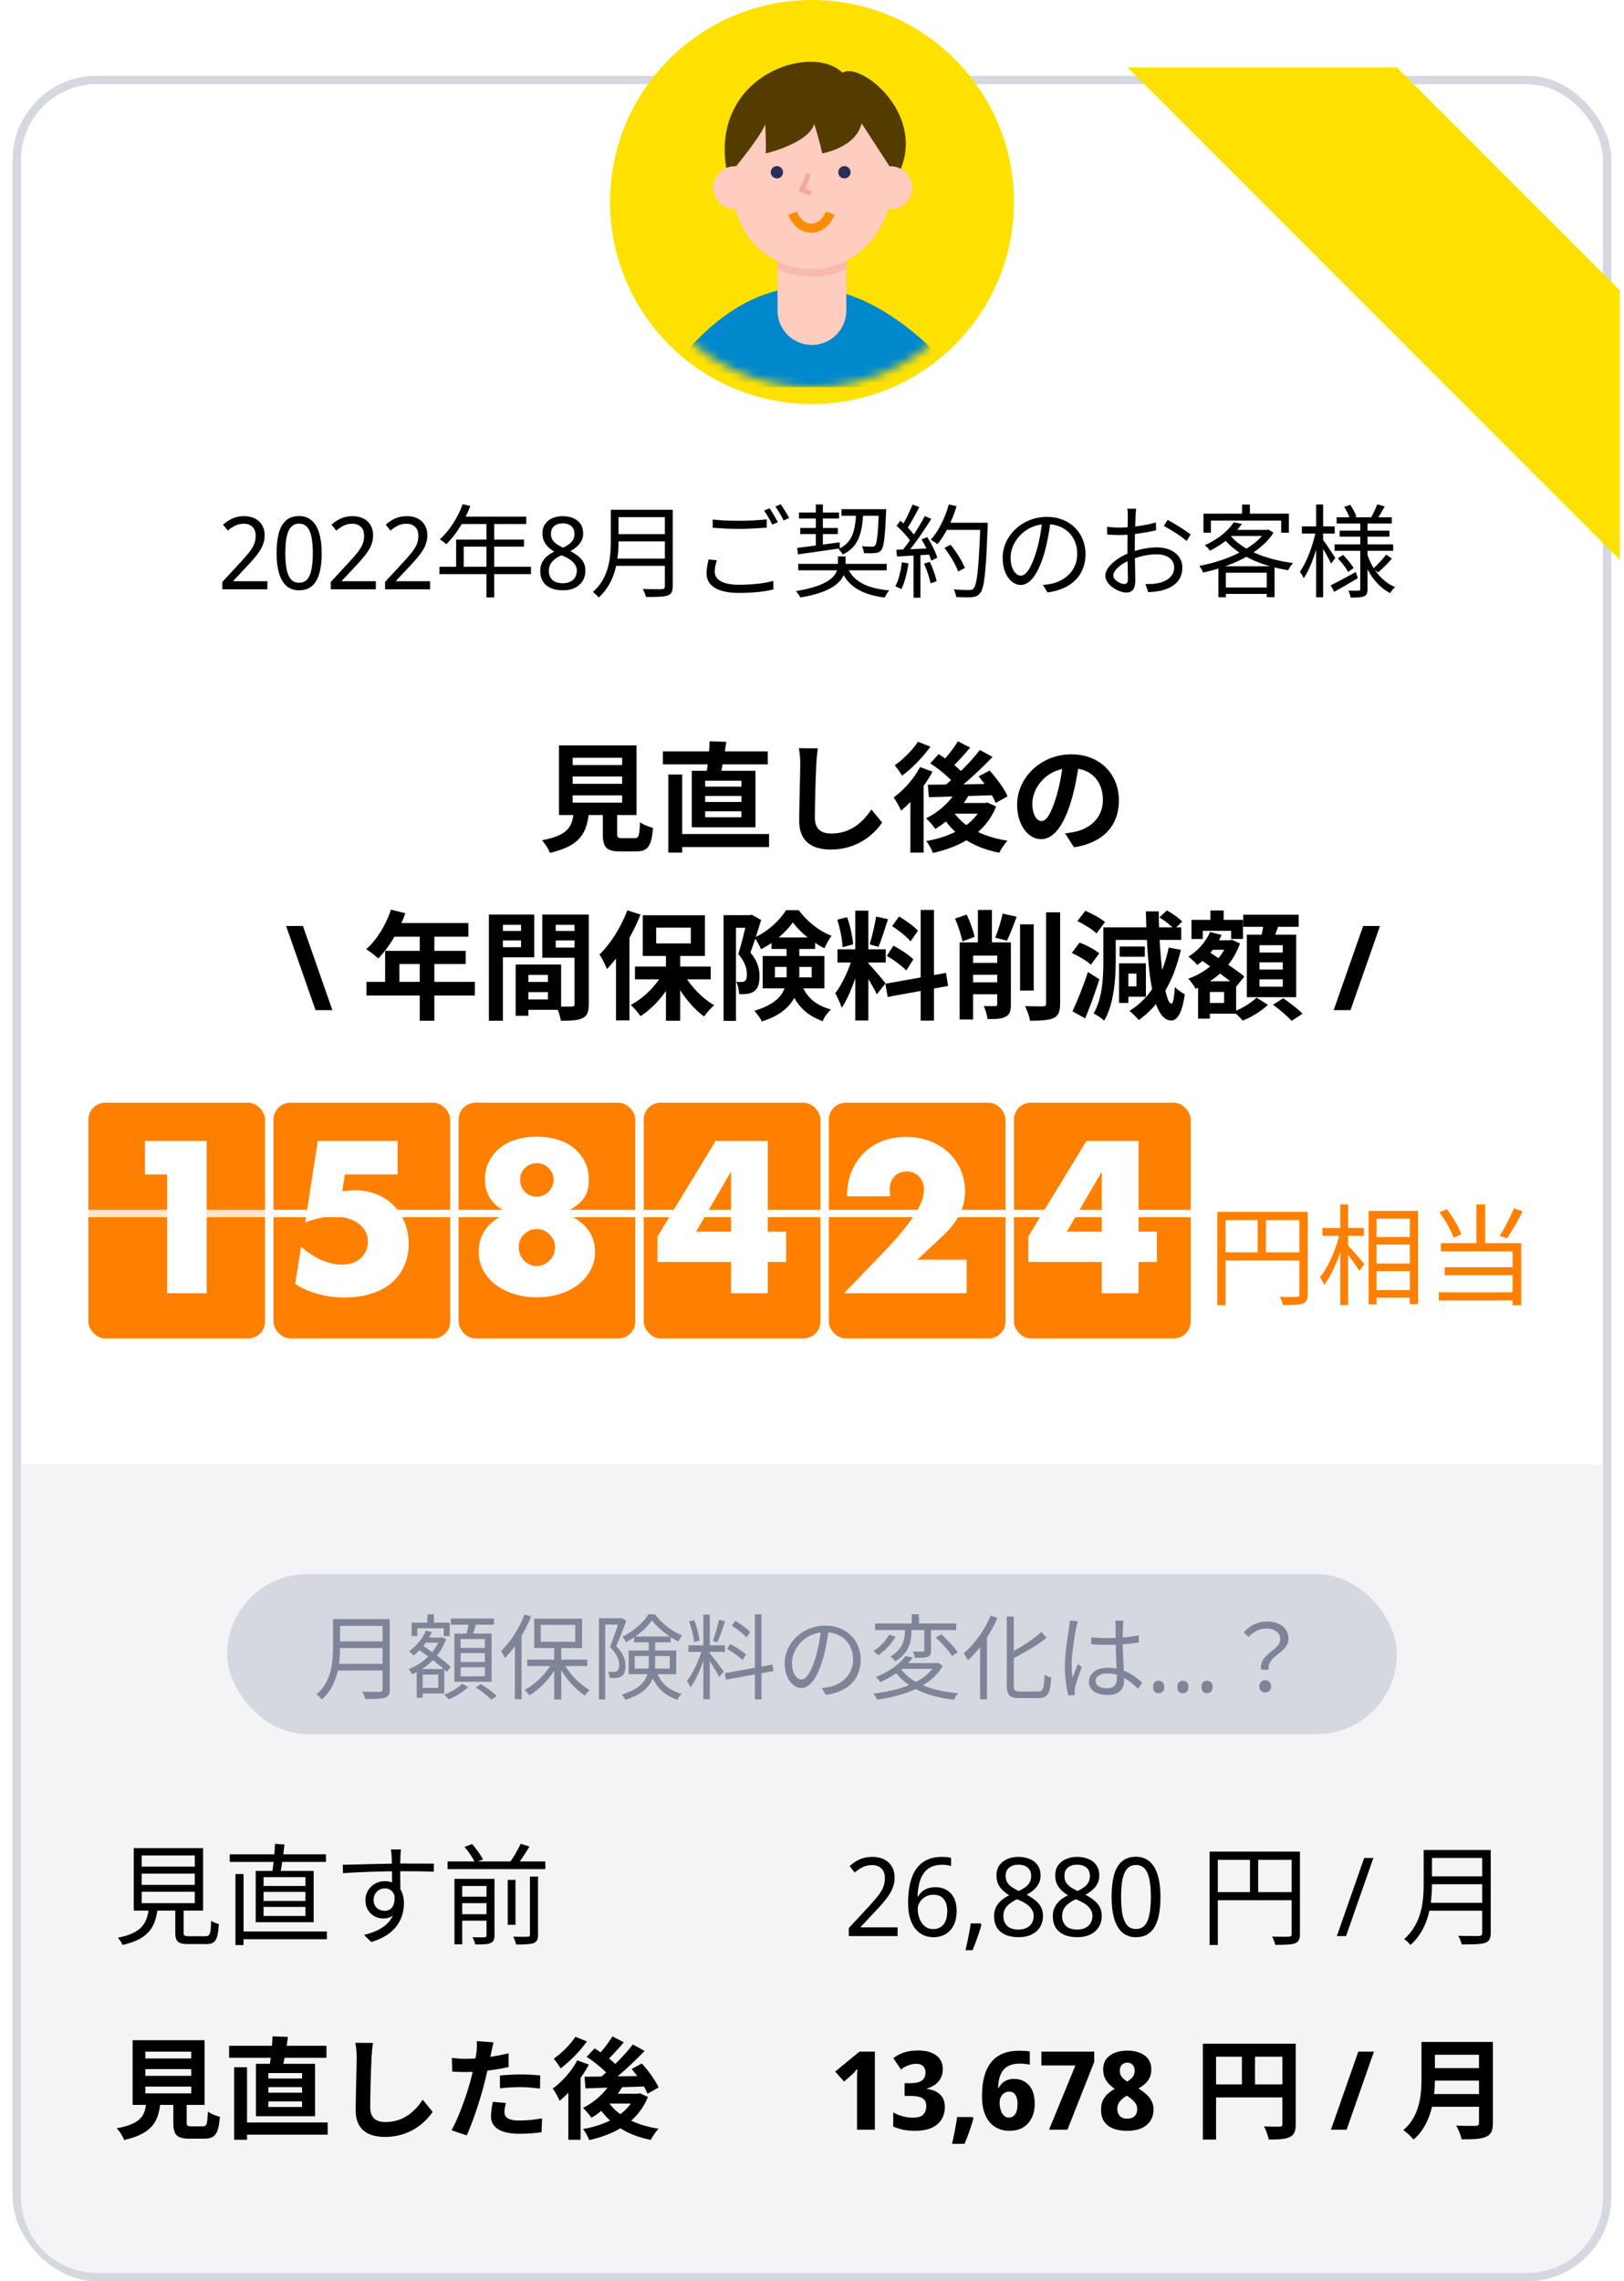 <svg width="193" height="271" viewBox="0 0 193 271" fill="none" xmlns="http://www.w3.org/2000/svg">
<rect x="1.996" y="9.5" width="189" height="261" rx="9.5" fill="white" stroke="#D6D8E0"/>
<path d="M2.5 174H190.5V261C190.5 265.971 186.471 270 181.5 270H11.5C6.529 270 2.5 265.971 2.5 261V174Z" fill="#F4F4F7"/>
<rect x="27" y="187" width="139" height="19" rx="9.5" fill="#D6D8E0"/>
<path d="M40.082 192.343V193.146H45.824V192.343H40.082ZM40.082 194.994V195.786H45.868V194.994H40.082ZM39.994 197.656V198.448H45.813V197.656H39.994ZM39.576 192.343V195.742C39.576 197.513 39.389 199.746 37.618 201.297C37.794 201.418 38.124 201.715 38.245 201.891C40.137 200.241 40.412 197.645 40.412 195.742V192.343H39.576ZM45.461 192.343V200.659C45.461 200.901 45.373 200.978 45.12 200.989C44.867 200.989 43.965 201 43.052 200.967C43.195 201.198 43.349 201.594 43.404 201.836C44.592 201.836 45.318 201.825 45.747 201.682C46.165 201.539 46.319 201.253 46.319 200.67V192.343H45.461ZM50.257 194.532V195.137H52.424V194.532H50.257ZM50.785 191.782V193.289H51.566V191.782H50.785ZM49.927 198.272V198.932H52.083V200.505H49.927V201.176H52.798V198.272H49.927ZM48.915 192.761V194.356H49.597V193.432H52.732V194.356H53.447V192.761H48.915ZM49.52 198.272V201.693H50.235V198.272H49.52ZM52.281 194.532V194.664C51.687 196.358 50.125 197.7 48.552 198.294C48.706 198.437 48.904 198.712 49.003 198.888C50.675 198.162 52.303 196.765 53.018 194.719L52.545 194.499L52.413 194.532H52.281ZM50.62 193.707C50.202 194.686 49.454 195.588 48.607 196.171C48.772 196.281 49.047 196.545 49.168 196.666C50.015 196.006 50.84 194.994 51.324 193.883L50.62 193.707ZM49.608 195.863C50.796 196.677 52.336 197.865 53.084 198.602L53.579 198.03C52.809 197.293 51.247 196.16 50.07 195.368L49.608 195.863ZM53.579 192.277V193.003H58.705V192.277H53.579ZM54.745 196.38H57.627V197.436H54.745V196.38ZM54.745 198.063H57.627V199.141H54.745V198.063ZM54.745 194.708H57.627V195.764H54.745V194.708ZM53.997 194.059V199.79H58.419V194.059H53.997ZM55.746 192.629C55.669 193.146 55.504 193.905 55.361 194.4L56.065 194.543C56.241 194.081 56.461 193.377 56.637 192.739L55.746 192.629ZM54.921 200.01C54.503 200.472 53.59 201.022 52.787 201.319C52.963 201.473 53.205 201.715 53.337 201.869C54.14 201.55 55.075 200.978 55.636 200.417L54.921 200.01ZM56.538 200.45C57.187 200.868 57.99 201.506 58.386 201.913L59.035 201.473C58.617 201.055 57.792 200.45 57.143 200.054L56.538 200.45ZM65.866 195.544V201.891H66.702V195.544H65.866ZM62.654 197.161V197.92H69.793V197.161H62.654ZM66.933 197.458L66.295 197.7C67.021 199.163 68.297 200.648 69.496 201.418C69.639 201.22 69.903 200.923 70.079 200.769C68.88 200.109 67.593 198.778 66.933 197.458ZM65.679 197.403C64.986 198.745 63.633 200.109 62.346 200.747C62.522 200.912 62.775 201.198 62.918 201.396C64.227 200.637 65.591 199.163 66.328 197.645L65.679 197.403ZM64.26 193.025H68.363V195.038H64.26V193.025ZM63.479 192.288V195.786H69.177V192.288H63.479ZM62.335 191.793C61.697 193.465 60.641 195.104 59.541 196.149C59.695 196.347 59.926 196.776 60.014 196.963C61.213 195.742 62.368 193.894 63.116 192.035L62.335 191.793ZM61.191 194.631V201.858H61.983V193.861L61.972 193.85L61.191 194.631ZM71.179 192.244V201.891H71.927V192.992H73.852V192.244H71.179ZM73.61 192.244V192.464C73.368 193.245 72.917 194.62 72.488 195.654C73.324 196.49 73.577 197.183 73.588 197.766C73.588 198.107 73.522 198.393 73.335 198.514C73.236 198.58 73.104 198.613 72.961 198.613C72.774 198.624 72.521 198.624 72.257 198.602C72.378 198.811 72.444 199.13 72.455 199.339C72.741 199.35 73.038 199.35 73.28 199.328C73.5 199.295 73.709 199.229 73.874 199.119C74.204 198.899 74.336 198.448 74.336 197.854C74.325 197.183 74.105 196.435 73.236 195.555C73.643 194.631 74.094 193.454 74.435 192.541L73.885 192.211L73.753 192.244H73.61ZM75.359 194.411V195.104H79.704V194.411H75.359ZM77.482 192.497C78.208 193.454 79.473 194.444 80.617 195.005C80.727 194.785 80.903 194.477 81.046 194.29C79.891 193.817 78.626 192.838 77.823 191.771H77.064C76.47 192.761 75.238 193.828 73.984 194.422C74.127 194.598 74.303 194.884 74.391 195.082C75.656 194.444 76.844 193.41 77.482 192.497ZM75.436 196.732H79.605V198.217H75.436V196.732ZM74.71 196.072V198.888H80.364V196.072H74.71ZM77.097 194.785V197.678C77.097 199.053 76.734 200.428 73.885 201.319C74.028 201.451 74.248 201.759 74.336 201.935C77.35 200.978 77.856 199.295 77.856 197.7V194.785H77.097ZM77.988 198.503L77.273 198.657C77.955 200.571 78.978 201.363 80.507 201.935C80.595 201.693 80.804 201.418 80.991 201.242C79.572 200.769 78.626 200.164 77.988 198.503ZM83.587 191.804V201.869H84.357V191.804H83.587ZM81.816 195.456V196.237H86.161V195.456H81.816ZM83.466 195.863C83.114 197.15 82.344 198.822 81.64 199.669C81.772 199.889 81.97 200.241 82.058 200.483C82.795 199.482 83.576 197.579 83.961 196.083L83.466 195.863ZM84.335 196.38L83.928 196.721C84.291 197.194 85.193 198.635 85.468 199.229L86.018 198.569C85.765 198.206 84.643 196.71 84.335 196.38ZM81.893 192.618C82.179 193.388 82.432 194.411 82.487 195.071L83.136 194.895C83.059 194.235 82.806 193.234 82.498 192.464L81.893 192.618ZM85.446 192.42C85.292 193.168 84.962 194.268 84.72 194.928L85.248 195.093C85.545 194.477 85.886 193.443 86.172 192.607L85.446 192.42ZM89.714 191.771V201.88H90.495V191.771H89.714ZM86.139 198.767L86.271 199.537L91.925 198.514L91.793 197.755L86.139 198.767ZM86.964 193.113C87.602 193.509 88.361 194.103 88.713 194.532L89.153 193.894C88.79 193.487 88.031 192.926 87.393 192.552L86.964 193.113ZM86.403 195.885C87.063 196.248 87.855 196.809 88.24 197.205L88.658 196.556C88.262 196.16 87.448 195.643 86.788 195.302L86.403 195.885ZM98.492 193.498L97.579 193.476C97.469 194.62 97.238 195.863 96.919 196.908C96.358 198.767 95.764 199.515 95.247 199.515C94.752 199.515 94.125 198.899 94.125 197.513C94.125 195.896 95.632 193.905 98.052 193.905C100.164 193.905 101.385 195.357 101.385 197.117C101.385 199.02 99.999 200.076 98.591 200.395C98.327 200.45 97.997 200.494 97.645 200.527L98.151 201.341C100.769 201 102.287 199.46 102.287 197.161C102.287 194.928 100.648 193.113 98.074 193.113C95.379 193.113 93.256 195.192 93.256 197.579C93.256 199.405 94.235 200.527 95.225 200.527C96.237 200.527 97.117 199.361 97.788 197.106C98.129 195.929 98.349 194.642 98.492 193.498ZM103.992 192.86V193.641H113.639V192.86H103.992ZM108.359 191.771V193.168H109.206V191.771H108.359ZM109.844 193.168V196.05C109.844 196.171 109.811 196.204 109.668 196.204C109.514 196.215 109.041 196.215 108.502 196.193C108.59 196.424 108.689 196.71 108.722 196.941C109.459 196.941 109.965 196.93 110.262 196.809C110.581 196.688 110.647 196.479 110.647 196.061V193.168H109.844ZM107.545 193.08V193.685C107.545 194.609 107.402 195.863 105.807 196.787C105.994 196.908 106.28 197.172 106.401 197.348C108.15 196.292 108.315 194.829 108.315 193.696V193.08H107.545ZM111.219 194.532C111.934 195.192 112.77 196.116 113.133 196.721L113.826 196.292C113.43 195.687 112.572 194.785 111.868 194.147L111.219 194.532ZM105.653 194.202C105.312 194.895 104.553 195.676 103.794 196.138C103.959 196.259 104.223 196.479 104.366 196.633C105.169 196.105 105.972 195.247 106.434 194.422L105.653 194.202ZM106.962 198.107L106.236 198.36C107.578 200.428 110.075 201.55 113.386 201.913C113.485 201.671 113.694 201.33 113.87 201.143C110.647 200.879 108.106 199.878 106.962 198.107ZM107.6 196.732C106.973 197.612 105.774 198.569 104.08 199.218C104.256 199.35 104.487 199.636 104.608 199.823C106.39 199.053 107.655 198.019 108.48 196.908L107.6 196.732ZM107.27 197.568L106.665 198.25H111.384V197.568H107.27ZM111.164 197.568V197.711C109.998 199.812 107.017 200.813 103.805 201.187C103.959 201.352 104.146 201.715 104.212 201.913C107.501 201.451 110.636 200.351 112.033 197.909L111.505 197.535L111.351 197.568H111.164ZM119.645 192.035V200.186C119.645 201.396 119.997 201.726 121.152 201.726C121.405 201.726 123.132 201.726 123.418 201.726C124.562 201.726 124.804 201.099 124.936 199.295C124.694 199.24 124.353 199.086 124.144 198.932C124.067 200.538 123.979 200.945 123.374 200.945C123 200.945 121.504 200.945 121.207 200.945C120.591 200.945 120.481 200.813 120.481 200.197V192.035H119.645ZM123.77 193.861C122.835 194.719 121.262 195.742 119.854 196.479C119.975 196.655 120.14 196.941 120.195 197.128C121.647 196.369 123.264 195.478 124.375 194.565L123.77 193.861ZM117.731 191.936C117.005 193.674 115.795 195.346 114.519 196.413C114.684 196.611 114.937 197.04 115.025 197.238C116.389 196.017 117.709 194.136 118.534 192.2L117.731 191.936ZM116.477 194.807V201.869H117.291V194.015L117.28 194.004L116.477 194.807ZM129.677 194.499L129.688 195.335C130.326 195.379 130.898 195.401 131.536 195.401C132.823 195.401 134.165 195.313 135.331 195.115V194.268C134.22 194.499 132.867 194.598 131.547 194.598C130.898 194.598 130.304 194.565 129.677 194.499ZM133.527 192.53H132.537C132.57 192.728 132.581 193.014 132.581 193.212C132.581 193.597 132.592 194.29 132.592 195.049C132.592 196.501 132.735 198.558 132.735 199.35C132.735 200.087 132.471 200.549 131.547 200.549C130.744 200.549 130.205 200.252 130.205 199.68C130.205 199.152 130.777 198.789 131.602 198.789C132.999 198.789 134.11 199.537 135.265 200.615L135.738 199.889C134.814 199.053 133.527 198.118 131.679 198.118C130.227 198.118 129.413 198.844 129.413 199.768C129.413 200.758 130.216 201.352 131.69 201.352C133.175 201.352 133.593 200.472 133.593 199.57C133.593 198.437 133.428 196.721 133.428 195.027C133.428 194.378 133.439 193.597 133.461 193.19C133.472 192.981 133.494 192.75 133.527 192.53ZM128.104 192.607L127.136 192.519C127.125 192.761 127.103 193.047 127.059 193.311C126.927 194.213 126.553 196.314 126.553 197.931C126.553 199.416 126.762 200.626 126.971 201.418L127.752 201.352C127.741 201.242 127.73 201.077 127.719 200.967C127.708 200.846 127.73 200.626 127.763 200.472C127.873 199.933 128.28 198.811 128.555 198.041L128.104 197.689C127.917 198.14 127.642 198.811 127.466 199.317C127.389 198.778 127.356 198.316 127.356 197.777C127.356 196.545 127.686 194.367 127.906 193.344C127.95 193.146 128.038 192.783 128.104 192.607ZM137.036 200.406C137.036 200.135 137.098 199.944 137.223 199.834C137.347 199.724 137.501 199.669 137.685 199.669C137.868 199.669 138.026 199.724 138.158 199.834C138.29 199.944 138.356 200.135 138.356 200.406C138.356 200.67 138.29 200.861 138.158 200.978C138.026 201.095 137.868 201.154 137.685 201.154C137.501 201.154 137.347 201.095 137.223 200.978C137.098 200.861 137.036 200.67 137.036 200.406ZM139.918 200.406C139.918 200.135 139.98 199.944 140.105 199.834C140.229 199.724 140.383 199.669 140.567 199.669C140.75 199.669 140.908 199.724 141.04 199.834C141.172 199.944 141.238 200.135 141.238 200.406C141.238 200.67 141.172 200.861 141.04 200.978C140.908 201.095 140.75 201.154 140.567 201.154C140.383 201.154 140.229 201.095 140.105 200.978C139.98 200.861 139.918 200.67 139.918 200.406ZM142.789 200.406C142.789 200.135 142.851 199.944 142.976 199.834C143.1 199.724 143.254 199.669 143.438 199.669C143.621 199.669 143.779 199.724 143.911 199.834C144.043 199.944 144.109 200.135 144.109 200.406C144.109 200.67 144.043 200.861 143.911 200.978C143.779 201.095 143.621 201.154 143.438 201.154C143.254 201.154 143.1 201.095 142.976 200.978C142.851 200.861 142.789 200.67 142.789 200.406ZM149.884 198.349H150.786C150.5 196.699 153.129 196.358 153.129 194.697C153.129 193.432 152.128 192.629 150.577 192.629C149.389 192.629 148.531 193.146 147.805 193.916L148.388 194.455C149.026 193.795 149.719 193.465 150.478 193.465C151.6 193.465 152.139 194.015 152.139 194.774C152.139 196.028 149.554 196.512 149.884 198.349ZM150.357 201.055C150.742 201.055 151.061 200.78 151.061 200.34C151.061 199.9 150.742 199.603 150.357 199.603C149.972 199.603 149.653 199.9 149.653 200.34C149.653 200.78 149.961 201.055 150.357 201.055Z" fill="#7F8598"/>
<path d="M16.841 222.577H23.146V223.916H16.841V222.577ZM16.841 224.735H23.146V226.087H16.841V224.735ZM16.841 220.419H23.146V221.745H16.841V220.419ZM15.892 219.548V226.971H24.134V219.548H15.892ZM20.832 226.334V229.571C20.832 230.65 21.157 230.949 22.392 230.949C22.652 230.949 24.225 230.949 24.498 230.949C25.603 230.949 25.889 230.468 26.006 228.57C25.733 228.505 25.304 228.349 25.096 228.167C25.044 229.792 24.953 230.013 24.42 230.013C24.069 230.013 22.756 230.013 22.483 230.013C21.924 230.013 21.82 229.948 21.82 229.571V226.334H20.832ZM17.699 226.607C17.478 228.505 16.867 229.623 14.007 230.195C14.202 230.403 14.475 230.806 14.566 231.053C17.699 230.338 18.479 228.921 18.752 226.607H17.699ZM28.45 229.454V230.377H38.85V229.454H28.45ZM27.306 220.289V221.186H38.733V220.289H27.306ZM27.982 222.629V231.066H28.944V222.629H27.982ZM31.323 224.748H36.302V225.827H31.323V224.748ZM31.323 226.529H36.302V227.608H31.323V226.529ZM31.323 222.993H36.302V224.046H31.323V222.993ZM30.387 222.252V228.349H37.277V222.252H30.387ZM32.688 219.041C32.649 220.107 32.48 221.654 32.324 222.616L33.286 222.694C33.468 221.784 33.676 220.341 33.806 219.119L32.688 219.041ZM47.651 219.704H46.455C46.481 219.821 46.52 220.185 46.546 220.536C46.585 221.251 46.598 223.838 46.598 224.41L47.586 224.917C47.573 223.877 47.547 221.368 47.586 220.523C47.586 220.367 47.625 219.86 47.651 219.704ZM40.735 221.524L40.761 222.525C42.724 222.382 45.506 222.291 47.742 222.291C49.653 222.291 50.823 222.317 51.551 222.356L51.564 221.394C50.953 221.381 49.341 221.381 47.755 221.381C45.753 221.381 42.503 221.498 40.735 221.524ZM47.56 225.294L46.845 224.93C47.053 226.321 46.533 226.997 45.727 226.997C45.012 226.997 44.401 226.529 44.401 225.71C44.401 224.865 45.038 224.332 45.727 224.332C46.429 224.332 47.001 224.826 47.001 225.996C47.001 228.141 45.623 229.298 43.257 229.857L44.128 230.702C47.144 229.805 48.002 227.855 48.002 226.087C48.002 224.592 47.235 223.474 45.727 223.474C44.492 223.474 43.426 224.436 43.426 225.723C43.426 227.14 44.479 227.907 45.571 227.907C46.754 227.907 47.56 227.036 47.56 225.294ZM53.189 221.134V222.044H64.811V221.134H53.189ZM54.528 225.32V226.087H58.168V225.32H54.528ZM54.528 227.4V228.167H58.168V227.4H54.528ZM60.339 223.318V228.661H61.262V223.318H60.339ZM57.817 223.201V229.909C57.817 230.078 57.765 230.13 57.583 230.143C57.401 230.156 56.803 230.156 56.153 230.13C56.283 230.377 56.426 230.741 56.478 230.988C57.362 230.988 57.934 230.988 58.285 230.832C58.649 230.676 58.766 230.416 58.766 229.922V223.201H57.817ZM62.978 222.928V229.831C62.978 230.013 62.913 230.065 62.705 230.078C62.484 230.091 61.782 230.091 60.989 230.065C61.132 230.325 61.288 230.741 61.34 231.001C62.354 231.001 63.004 230.975 63.407 230.832C63.81 230.676 63.94 230.403 63.94 229.831V222.928H62.978ZM55.204 219.405C55.698 219.964 56.231 220.757 56.439 221.251L57.401 220.9C57.154 220.393 56.608 219.626 56.101 219.067L55.204 219.405ZM61.886 219.028C61.561 219.73 60.976 220.731 60.508 221.355L61.366 221.68C61.847 221.069 62.432 220.172 62.926 219.366L61.886 219.028ZM54.008 223.201V230.975H54.931V224.046H58.129V223.201H54.008Z" fill="black"/>
<path d="M106.67 230H100.872V229.051L103.147 226.594C103.58 226.126 103.944 225.71 104.239 225.346C104.542 224.982 104.772 224.627 104.928 224.28C105.084 223.925 105.162 223.539 105.162 223.123C105.162 222.612 105.023 222.226 104.746 221.966C104.469 221.697 104.105 221.563 103.654 221.563C103.238 221.563 102.87 221.641 102.549 221.797C102.228 221.953 101.903 222.17 101.574 222.447L100.963 221.68C101.197 221.472 101.448 221.286 101.717 221.121C101.986 220.956 102.28 220.826 102.601 220.731C102.93 220.636 103.286 220.588 103.667 220.588C104.213 220.588 104.681 220.688 105.071 220.887C105.47 221.086 105.777 221.372 105.994 221.745C106.211 222.109 106.319 222.547 106.319 223.058C106.319 223.422 106.263 223.769 106.15 224.098C106.046 224.419 105.894 224.735 105.695 225.047C105.496 225.359 105.257 225.675 104.98 225.996C104.711 226.317 104.408 226.655 104.07 227.01L102.289 228.908L102.302 228.96H106.67V230ZM107.92 226.035C107.92 225.498 107.954 224.969 108.024 224.449C108.093 223.929 108.214 223.439 108.388 222.98C108.561 222.512 108.799 222.1 109.103 221.745C109.406 221.381 109.792 221.099 110.26 220.9C110.728 220.692 111.291 220.588 111.95 220.588C112.123 220.588 112.309 220.597 112.509 220.614C112.717 220.631 112.89 220.662 113.029 220.705V221.68C112.881 221.628 112.712 221.589 112.522 221.563C112.34 221.537 112.158 221.524 111.976 221.524C111.421 221.524 110.957 221.624 110.585 221.823C110.212 222.022 109.917 222.295 109.701 222.642C109.484 222.989 109.324 223.387 109.22 223.838C109.124 224.289 109.064 224.77 109.038 225.281H109.116C109.237 225.073 109.389 224.887 109.571 224.722C109.761 224.557 109.987 224.427 110.247 224.332C110.515 224.237 110.823 224.189 111.17 224.189C111.681 224.189 112.123 224.302 112.496 224.527C112.877 224.744 113.172 225.064 113.38 225.489C113.588 225.905 113.692 226.412 113.692 227.01C113.692 227.651 113.579 228.206 113.354 228.674C113.128 229.142 112.808 229.502 112.392 229.753C111.976 230.004 111.482 230.13 110.91 230.13C110.494 230.13 110.104 230.048 109.74 229.883C109.376 229.718 109.055 229.467 108.778 229.129C108.509 228.791 108.297 228.366 108.141 227.855C107.993 227.335 107.92 226.728 107.92 226.035ZM110.897 229.168C111.399 229.168 111.802 228.995 112.106 228.648C112.418 228.293 112.574 227.747 112.574 227.01C112.574 226.421 112.435 225.953 112.158 225.606C111.889 225.259 111.477 225.086 110.923 225.086C110.55 225.086 110.225 225.173 109.948 225.346C109.67 225.511 109.454 225.723 109.298 225.983C109.142 226.243 109.064 226.512 109.064 226.789C109.064 227.075 109.103 227.357 109.181 227.634C109.259 227.911 109.371 228.167 109.519 228.401C109.675 228.635 109.865 228.821 110.091 228.96C110.325 229.099 110.593 229.168 110.897 229.168ZM116.631 228.635C116.562 228.938 116.466 229.268 116.345 229.623C116.232 229.978 116.107 230.329 115.968 230.676C115.838 231.031 115.708 231.365 115.578 231.677H114.746C114.824 231.348 114.902 230.992 114.98 230.611C115.058 230.238 115.132 229.87 115.201 229.506C115.27 229.133 115.322 228.795 115.357 228.492H116.54L116.631 228.635ZM121.037 220.588C121.548 220.588 121.999 220.675 122.389 220.848C122.787 221.013 123.099 221.26 123.325 221.589C123.55 221.918 123.663 222.326 123.663 222.811C123.663 223.184 123.585 223.509 123.429 223.786C123.281 224.063 123.082 224.31 122.831 224.527C122.588 224.735 122.315 224.921 122.012 225.086C122.367 225.268 122.692 225.476 122.987 225.71C123.281 225.935 123.515 226.2 123.689 226.503C123.862 226.806 123.949 227.17 123.949 227.595C123.949 228.115 123.827 228.566 123.585 228.947C123.351 229.32 123.017 229.61 122.584 229.818C122.159 230.026 121.656 230.13 121.076 230.13C120.443 230.13 119.906 230.03 119.464 229.831C119.03 229.632 118.701 229.35 118.476 228.986C118.25 228.613 118.138 228.163 118.138 227.634C118.138 227.209 118.22 226.841 118.385 226.529C118.549 226.217 118.766 225.948 119.035 225.723C119.312 225.498 119.611 225.307 119.932 225.151C119.654 224.978 119.399 224.783 119.165 224.566C118.939 224.341 118.757 224.085 118.619 223.799C118.489 223.513 118.424 223.179 118.424 222.798C118.424 222.321 118.536 221.923 118.762 221.602C118.996 221.273 119.308 221.021 119.698 220.848C120.096 220.675 120.543 220.588 121.037 220.588ZM119.243 227.647C119.243 228.098 119.39 228.475 119.685 228.778C119.979 229.073 120.434 229.22 121.05 229.22C121.44 229.22 121.765 229.151 122.025 229.012C122.293 228.873 122.497 228.683 122.636 228.44C122.774 228.197 122.844 227.92 122.844 227.608C122.844 227.305 122.766 227.04 122.61 226.815C122.462 226.581 122.254 226.373 121.986 226.191C121.717 226.009 121.405 225.844 121.05 225.697L120.868 225.619C120.521 225.784 120.226 225.961 119.984 226.152C119.741 226.343 119.555 226.559 119.425 226.802C119.303 227.045 119.243 227.326 119.243 227.647ZM121.024 221.511C120.582 221.511 120.218 221.628 119.932 221.862C119.654 222.087 119.516 222.417 119.516 222.85C119.516 223.171 119.585 223.439 119.724 223.656C119.871 223.873 120.062 224.059 120.296 224.215C120.53 224.362 120.79 224.505 121.076 224.644C121.353 224.514 121.6 224.371 121.817 224.215C122.042 224.059 122.22 223.873 122.35 223.656C122.48 223.431 122.545 223.162 122.545 222.85C122.545 222.417 122.406 222.087 122.129 221.862C121.851 221.628 121.483 221.511 121.024 221.511ZM128.019 220.588C128.53 220.588 128.981 220.675 129.371 220.848C129.77 221.013 130.082 221.26 130.307 221.589C130.532 221.918 130.645 222.326 130.645 222.811C130.645 223.184 130.567 223.509 130.411 223.786C130.264 224.063 130.064 224.31 129.813 224.527C129.57 224.735 129.297 224.921 128.994 225.086C129.349 225.268 129.674 225.476 129.969 225.71C130.264 225.935 130.498 226.2 130.671 226.503C130.844 226.806 130.931 227.17 130.931 227.595C130.931 228.115 130.81 228.566 130.567 228.947C130.333 229.32 129.999 229.61 129.566 229.818C129.141 230.026 128.639 230.13 128.058 230.13C127.425 230.13 126.888 230.03 126.446 229.831C126.013 229.632 125.683 229.35 125.458 228.986C125.233 228.613 125.12 228.163 125.12 227.634C125.12 227.209 125.202 226.841 125.367 226.529C125.532 226.217 125.748 225.948 126.017 225.723C126.294 225.498 126.593 225.307 126.914 225.151C126.637 224.978 126.381 224.783 126.147 224.566C125.922 224.341 125.74 224.085 125.601 223.799C125.471 223.513 125.406 223.179 125.406 222.798C125.406 222.321 125.519 221.923 125.744 221.602C125.978 221.273 126.29 221.021 126.68 220.848C127.079 220.675 127.525 220.588 128.019 220.588ZM126.225 227.647C126.225 228.098 126.372 228.475 126.667 228.778C126.962 229.073 127.417 229.22 128.032 229.22C128.422 229.22 128.747 229.151 129.007 229.012C129.276 228.873 129.479 228.683 129.618 228.44C129.757 228.197 129.826 227.92 129.826 227.608C129.826 227.305 129.748 227.04 129.592 226.815C129.445 226.581 129.237 226.373 128.968 226.191C128.699 226.009 128.387 225.844 128.032 225.697L127.85 225.619C127.503 225.784 127.209 225.961 126.966 226.152C126.723 226.343 126.537 226.559 126.407 226.802C126.286 227.045 126.225 227.326 126.225 227.647ZM128.006 221.511C127.564 221.511 127.2 221.628 126.914 221.862C126.637 222.087 126.498 222.417 126.498 222.85C126.498 223.171 126.567 223.439 126.706 223.656C126.853 223.873 127.044 224.059 127.278 224.215C127.512 224.362 127.772 224.505 128.058 224.644C128.335 224.514 128.582 224.371 128.799 224.215C129.024 224.059 129.202 223.873 129.332 223.656C129.462 223.431 129.527 223.162 129.527 222.85C129.527 222.417 129.388 222.087 129.111 221.862C128.834 221.628 128.465 221.511 128.006 221.511ZM137.914 225.346C137.914 226.1 137.857 226.772 137.745 227.361C137.641 227.95 137.472 228.453 137.238 228.869C137.012 229.276 136.713 229.588 136.341 229.805C135.968 230.022 135.522 230.13 135.002 230.13C134.343 230.13 133.797 229.939 133.364 229.558C132.939 229.177 132.623 228.631 132.415 227.92C132.207 227.201 132.103 226.343 132.103 225.346C132.103 224.341 132.198 223.483 132.389 222.772C132.579 222.061 132.887 221.52 133.312 221.147C133.736 220.766 134.3 220.575 135.002 220.575C135.66 220.575 136.202 220.766 136.627 221.147C137.06 221.52 137.381 222.061 137.589 222.772C137.805 223.483 137.914 224.341 137.914 225.346ZM133.234 225.346C133.234 226.195 133.29 226.902 133.403 227.465C133.524 228.028 133.715 228.453 133.975 228.739C134.235 229.016 134.577 229.155 135.002 229.155C135.426 229.155 135.769 229.016 136.029 228.739C136.289 228.462 136.475 228.041 136.588 227.478C136.709 226.906 136.77 226.195 136.77 225.346C136.77 224.497 136.709 223.795 136.588 223.24C136.475 222.677 136.289 222.256 136.029 221.979C135.769 221.693 135.426 221.55 135.002 221.55C134.577 221.55 134.235 221.693 133.975 221.979C133.715 222.256 133.524 222.677 133.403 223.24C133.29 223.795 133.234 224.497 133.234 225.346Z" fill="black"/>
<path d="M143.752 219.964V231.053H144.727V220.939H153.944V219.964H143.752ZM153.502 219.964V229.753C153.502 229.987 153.424 230.065 153.177 230.065C152.917 230.078 152.072 230.091 151.175 230.052C151.331 230.325 151.5 230.767 151.552 231.04C152.722 231.04 153.463 231.014 153.892 230.858C154.334 230.689 154.49 230.377 154.49 229.753V219.964H153.502ZM144.285 224.774V225.736H153.957V224.774H144.285ZM148.549 220.458V225.242H149.524V220.458H148.549ZM163.215 220.718L159.965 230H158.873L162.123 220.718H163.215ZM169.789 219.769V220.718H176.575V219.769H169.789ZM169.789 222.902V223.838H176.627V222.902H169.789ZM169.685 226.048V226.984H176.562V226.048H169.685ZM169.191 219.769V223.786C169.191 225.879 168.97 228.518 166.877 230.351C167.085 230.494 167.475 230.845 167.618 231.053C169.854 229.103 170.179 226.035 170.179 223.786V219.769H169.191ZM176.146 219.769V229.597C176.146 229.883 176.042 229.974 175.743 229.987C175.444 229.987 174.378 230 173.299 229.961C173.468 230.234 173.65 230.702 173.715 230.988C175.119 230.988 175.977 230.975 176.484 230.806C176.978 230.637 177.16 230.299 177.16 229.61V219.769H176.146Z" fill="black"/>
<path d="M17.27 245.798H22.73V246.604H17.27V245.798ZM17.27 247.878H22.73V248.684H17.27V247.878ZM17.27 243.731H22.73V244.537H17.27V243.731ZM15.762 242.366V250.049H24.316V242.366H15.762ZM20.598 248.996V252.116C20.598 253.598 20.975 254.066 22.535 254.066C22.834 254.066 23.926 254.066 24.251 254.066C25.551 254.066 25.967 253.533 26.136 251.466C25.707 251.362 25.018 251.102 24.706 250.842C24.641 252.376 24.563 252.597 24.108 252.597C23.835 252.597 22.964 252.597 22.743 252.597C22.275 252.597 22.184 252.532 22.184 252.116V248.996H20.598ZM17.413 249.529C17.244 251.271 16.893 252.272 13.877 252.831C14.202 253.169 14.618 253.806 14.748 254.222C18.258 253.429 18.869 251.895 19.09 249.529H17.413ZM28.593 252.142V253.585H38.941V252.142H28.593ZM27.228 243.029V244.459H38.798V243.029H27.228ZM27.826 245.577V254.196H29.36V245.577H27.826ZM31.895 247.943H35.899V248.606H31.895V247.943ZM31.895 249.633H35.899V250.296H31.895V249.633ZM31.895 246.266H35.899V246.916H31.895V246.266ZM30.413 245.174V251.401H37.446V245.174H30.413ZM32.389 241.911C32.35 243.068 32.181 244.628 31.999 245.655L33.546 245.759C33.767 244.81 34.04 243.367 34.222 241.976L32.389 241.911ZM44.323 242.691L42.23 242.678C42.334 243.185 42.386 243.809 42.386 244.433C42.386 245.551 42.269 248.957 42.269 250.699C42.269 252.922 43.634 253.858 45.766 253.858C48.73 253.858 50.576 252.129 51.421 250.881L50.238 249.438C49.289 250.855 47.937 252.09 45.792 252.09C44.778 252.09 43.998 251.661 43.998 250.348C43.998 248.736 44.089 245.837 44.154 244.433C44.18 243.913 44.245 243.237 44.323 242.691ZM58.649 242.626L56.66 242.47C56.699 242.782 56.686 243.315 56.621 243.796C56.53 244.563 56.231 245.993 55.906 247.215C55.412 249.035 54.424 251.752 53.657 253.065L55.464 253.676C56.179 252.129 57.05 249.477 57.518 247.657C57.869 246.331 58.194 244.745 58.376 243.861C58.441 243.575 58.558 242.99 58.649 242.626ZM55.334 244.576C54.801 244.576 54.372 244.55 53.696 244.472L53.748 246.097C54.203 246.123 54.684 246.149 55.321 246.149C56.79 246.149 58.831 245.928 60.443 245.551V243.926C58.753 244.329 56.92 244.576 55.334 244.576ZM59.416 246.565V248.086C60.235 247.982 61.041 247.943 61.938 247.943C62.718 247.943 63.511 248.034 64.174 248.112L64.2 246.552C63.446 246.474 62.666 246.435 61.925 246.435C61.08 246.435 60.144 246.487 59.416 246.565ZM60.118 249.828L58.571 249.685C58.467 250.192 58.35 250.816 58.35 251.427C58.35 252.74 59.52 253.481 61.717 253.481C62.757 253.481 63.628 253.403 64.356 253.299L64.421 251.648C63.498 251.817 62.601 251.908 61.73 251.908C60.326 251.908 59.949 251.479 59.949 250.907C59.949 250.621 60.027 250.205 60.118 249.828ZM72.611 247.358C71.922 248.619 70.635 249.737 69.283 250.413C69.595 250.686 70.089 251.284 70.297 251.583C71.727 250.725 73.157 249.347 74.015 247.8L72.611 247.358ZM72.78 241.911C72.351 242.652 71.571 243.64 70.96 244.264L72.026 244.875C72.65 244.303 73.443 243.432 74.132 242.613L72.78 241.911ZM75.211 242.873C74.132 244.277 72.338 246.045 70.895 247.15L71.922 247.826C73.378 246.773 75.211 245.109 76.602 243.64L75.211 242.873ZM69.725 244.342C70.7 244.979 71.87 245.941 72.403 246.604L73.391 245.486C72.832 244.81 71.61 243.926 70.661 243.328L69.725 244.342ZM75.068 245.785C75.835 246.682 76.641 247.93 76.953 248.723L78.266 247.982C77.915 247.163 77.044 245.98 76.277 245.135L75.068 245.785ZM69.465 246.708L69.582 248.086C71.532 248.034 74.327 247.943 76.966 247.852L77.018 246.604C74.275 246.656 71.35 246.695 69.465 246.708ZM72.169 249.503L70.908 249.906C72.208 252.181 74.353 253.611 77.343 254.209C77.538 253.806 77.941 253.208 78.266 252.883C75.419 252.441 73.222 251.258 72.169 249.503ZM72.494 248.723L71.454 249.893H75.991V248.723H72.494ZM75.484 248.723V248.944C74.626 251.102 72.143 252.428 69.283 252.922C69.556 253.234 69.894 253.845 70.024 254.235C73.183 253.52 75.848 252.025 77.005 249.1L76.03 248.671L75.783 248.723H75.484ZM68.607 244.758C67.931 246.045 66.8 247.306 65.695 248.112C65.955 248.45 66.371 249.23 66.514 249.568C67.788 248.515 69.14 246.851 69.985 245.265L68.607 244.758ZM68.373 241.963C67.84 242.821 66.748 243.913 65.812 244.563C66.059 244.849 66.436 245.395 66.631 245.707C67.723 244.901 68.945 243.64 69.751 242.509L68.373 241.963ZM67.541 247.566V254.196H68.997V246.305L68.867 246.24L67.541 247.566Z" fill="black"/>
<path d="M103.97 253H101.851V247.631C101.851 247.484 101.851 247.302 101.851 247.085C101.859 246.868 101.864 246.643 101.864 246.409C101.872 246.175 101.881 245.967 101.89 245.785C101.82 245.837 101.729 245.932 101.617 246.071C101.513 246.21 101.404 246.327 101.292 246.422L100.317 247.28L99.251 246.097L102.15 243.718H103.97V253ZM112.042 245.798C112.042 246.223 111.955 246.591 111.782 246.903C111.609 247.215 111.379 247.471 111.093 247.67C110.807 247.869 110.486 248.017 110.131 248.112V248.151C110.824 248.238 111.357 248.463 111.73 248.827C112.103 249.191 112.289 249.681 112.289 250.296C112.289 250.833 112.163 251.319 111.912 251.752C111.661 252.177 111.271 252.515 110.742 252.766C110.222 253.009 109.546 253.13 108.714 253.13C108.194 253.13 107.73 253.087 107.323 253C106.916 252.913 106.526 252.788 106.153 252.623V250.959C106.534 251.158 106.924 251.31 107.323 251.414C107.73 251.518 108.103 251.57 108.441 251.57C109.056 251.57 109.481 251.449 109.715 251.206C109.958 250.963 110.079 250.621 110.079 250.179C110.079 249.919 110.023 249.702 109.91 249.529C109.797 249.347 109.598 249.213 109.312 249.126C109.035 249.031 108.632 248.983 108.103 248.983H107.505V247.475H108.116C108.61 247.475 108.991 247.423 109.26 247.319C109.529 247.206 109.715 247.059 109.819 246.877C109.932 246.686 109.988 246.47 109.988 246.227C109.988 245.898 109.897 245.642 109.715 245.46C109.533 245.269 109.256 245.174 108.883 245.174C108.614 245.174 108.363 245.213 108.129 245.291C107.895 245.36 107.687 245.447 107.505 245.551C107.332 245.655 107.189 245.755 107.076 245.85L106.166 244.498C106.4 244.325 106.656 244.169 106.933 244.03C107.219 243.891 107.54 243.783 107.895 243.705C108.259 243.627 108.671 243.588 109.13 243.588C110.031 243.588 110.742 243.783 111.262 244.173C111.782 244.554 112.042 245.096 112.042 245.798ZM115.681 251.635C115.612 251.938 115.517 252.268 115.395 252.623C115.283 252.97 115.161 253.316 115.031 253.663C114.901 254.018 114.767 254.356 114.628 254.677H113.146C113.224 254.33 113.302 253.966 113.38 253.585C113.458 253.212 113.528 252.844 113.588 252.48C113.658 252.116 113.71 251.787 113.744 251.492H115.59L115.681 251.635ZM116.702 249.061C116.702 248.524 116.737 247.995 116.806 247.475C116.884 246.955 117.014 246.465 117.196 246.006C117.387 245.538 117.647 245.126 117.976 244.771C118.314 244.407 118.743 244.125 119.263 243.926C119.792 243.718 120.429 243.614 121.174 243.614C121.347 243.614 121.551 243.623 121.785 243.64C122.028 243.649 122.227 243.67 122.383 243.705V245.278C122.218 245.235 122.041 245.204 121.85 245.187C121.659 245.161 121.443 245.148 121.2 245.148C120.723 245.148 120.32 245.217 119.991 245.356C119.662 245.495 119.397 245.694 119.198 245.954C119.007 246.214 118.864 246.522 118.769 246.877C118.682 247.224 118.63 247.614 118.613 248.047H118.678C118.791 247.839 118.925 247.657 119.081 247.501C119.246 247.336 119.445 247.206 119.679 247.111C119.913 247.016 120.186 246.968 120.498 246.968C121.009 246.968 121.447 247.085 121.811 247.319C122.184 247.544 122.47 247.878 122.669 248.32C122.868 248.753 122.968 249.282 122.968 249.906C122.968 250.573 122.842 251.15 122.591 251.635C122.348 252.12 122.002 252.493 121.551 252.753C121.1 253.004 120.563 253.13 119.939 253.13C119.488 253.13 119.064 253.048 118.665 252.883C118.275 252.718 117.933 252.471 117.638 252.142C117.343 251.804 117.114 251.379 116.949 250.868C116.784 250.357 116.702 249.754 116.702 249.061ZM119.9 251.557C120.203 251.557 120.45 251.427 120.641 251.167C120.832 250.898 120.927 250.487 120.927 249.932C120.927 249.481 120.845 249.126 120.68 248.866C120.515 248.606 120.264 248.476 119.926 248.476C119.692 248.476 119.488 248.541 119.315 248.671C119.15 248.792 119.02 248.953 118.925 249.152C118.838 249.351 118.795 249.555 118.795 249.763C118.795 249.98 118.817 250.196 118.86 250.413C118.903 250.621 118.968 250.812 119.055 250.985C119.15 251.158 119.267 251.297 119.406 251.401C119.545 251.505 119.709 251.557 119.9 251.557ZM124.67 253L127.803 245.369H123.76V243.718H130.039V244.953L126.854 253H124.67ZM133.978 243.601C134.515 243.601 134.996 243.683 135.421 243.848C135.854 244.013 136.196 244.26 136.448 244.589C136.699 244.918 136.825 245.334 136.825 245.837C136.825 246.21 136.755 246.539 136.617 246.825C136.487 247.102 136.305 247.345 136.071 247.553C135.845 247.761 135.585 247.943 135.291 248.099C135.585 248.272 135.867 248.476 136.136 248.71C136.413 248.935 136.638 249.204 136.812 249.516C136.994 249.819 137.085 250.179 137.085 250.595C137.085 251.106 136.963 251.553 136.721 251.934C136.478 252.315 136.123 252.61 135.655 252.818C135.195 253.026 134.632 253.13 133.965 253.13C133.271 253.13 132.691 253.03 132.223 252.831C131.763 252.632 131.417 252.346 131.183 251.973C130.957 251.6 130.845 251.158 130.845 250.647C130.845 250.222 130.914 249.854 131.053 249.542C131.2 249.23 131.399 248.961 131.651 248.736C131.902 248.502 132.179 248.307 132.483 248.151C132.231 247.978 131.997 247.783 131.781 247.566C131.573 247.341 131.408 247.089 131.287 246.812C131.165 246.526 131.105 246.197 131.105 245.824C131.105 245.33 131.23 244.918 131.482 244.589C131.742 244.26 132.088 244.013 132.522 243.848C132.964 243.683 133.449 243.601 133.978 243.601ZM132.782 250.53C132.782 250.868 132.881 251.145 133.081 251.362C133.28 251.579 133.566 251.687 133.939 251.687C134.216 251.687 134.441 251.639 134.615 251.544C134.797 251.449 134.931 251.314 135.018 251.141C135.104 250.968 135.148 250.768 135.148 250.543C135.148 250.309 135.091 250.101 134.979 249.919C134.866 249.737 134.727 249.577 134.563 249.438C134.398 249.291 134.233 249.165 134.069 249.061L133.913 248.957C133.696 249.078 133.501 249.217 133.328 249.373C133.163 249.529 133.029 249.702 132.925 249.893C132.829 250.075 132.782 250.287 132.782 250.53ZM133.965 245.031C133.722 245.031 133.514 245.113 133.341 245.278C133.167 245.443 133.081 245.677 133.081 245.98C133.081 246.188 133.12 246.374 133.198 246.539C133.284 246.695 133.393 246.834 133.523 246.955C133.661 247.068 133.809 247.176 133.965 247.28C134.112 247.185 134.251 247.081 134.381 246.968C134.519 246.855 134.632 246.721 134.719 246.565C134.805 246.4 134.849 246.205 134.849 245.98C134.849 245.677 134.762 245.443 134.589 245.278C134.424 245.113 134.216 245.031 133.965 245.031Z" fill="black"/>
<path d="M142.949 242.782V254.17H144.522V244.329H153.154V242.782H142.949ZM152.4 242.782V252.324C152.4 252.558 152.322 252.636 152.075 252.636C151.815 252.636 150.97 252.649 150.216 252.61C150.437 253.013 150.71 253.728 150.775 254.17C151.945 254.17 152.725 254.131 153.258 253.884C153.804 253.624 153.986 253.182 153.986 252.337V242.782H152.4ZM143.807 247.618V249.165H153.167V247.618H143.807ZM147.59 243.627V248.385H149.15V243.627H147.59ZM163.283 243.718L160.033 253H158.174L161.424 243.718H163.283ZM169.997 242.574V244.095H176.497V242.574H169.997ZM170.01 245.681V247.163H176.562V245.681H170.01ZM169.945 248.762V250.27H176.471V248.762H169.945ZM168.931 242.574V246.877C168.931 248.866 168.749 251.375 166.773 253.052C167.111 253.26 167.748 253.845 167.982 254.17C170.179 252.324 170.53 249.139 170.53 246.877V242.574H168.931ZM175.769 242.574V252.168C175.769 252.441 175.665 252.532 175.366 252.545C175.054 252.545 173.975 252.558 173.052 252.506C173.312 252.922 173.611 253.676 173.702 254.144C175.054 254.144 175.977 254.118 176.601 253.845C177.199 253.585 177.42 253.117 177.42 252.194V242.574H175.769Z" fill="black"/>
<rect x="10.5" y="131" width="21" height="28" rx="2" fill="#FF8000"/>
<g opacity="0.8" filter="url(#filter0_d_32673_199712)">
<rect x="10.5" y="144.722" width="21" height="0.878" fill="white"/>
</g>
<rect x="32.5" y="131" width="21" height="28" rx="2" fill="#FF8000"/>
<g filter="url(#filter1_d_32673_199712)">
<rect x="32.5" y="144.722" width="21" height="0.878" fill="white"/>
</g>
<rect x="54.5" y="131" width="21" height="28" rx="2" fill="#FF8000"/>
<g filter="url(#filter2_d_32673_199712)">
<rect x="54.5" y="144.722" width="21" height="0.878" fill="white"/>
</g>
<rect x="76.5" y="131" width="21" height="28" rx="2" fill="#FF8000"/>
<g filter="url(#filter3_d_32673_199712)">
<rect x="76.5" y="144.722" width="21" height="0.878" fill="white"/>
</g>
<rect x="98.5" y="131" width="21" height="28" rx="2" fill="#FF8000"/>
<g filter="url(#filter4_d_32673_199712)">
<rect x="98.5" y="144.722" width="21" height="0.878" fill="white"/>
</g>
<rect x="120.5" y="131" width="21" height="28" rx="2" fill="#FF8000"/>
<g filter="url(#filter5_d_32673_199712)">
<rect x="120.5" y="144.722" width="21" height="0.878" fill="white"/>
</g>
<path d="M19.86 139.521H17.22V135.537H24.564V153.633H19.86V139.521ZM47.249 139.521H40.985L40.673 141.513C40.961 141.481 41.225 141.457 41.465 141.441C41.705 141.409 41.953 141.393 42.209 141.393C43.121 141.393 43.969 141.553 44.753 141.873C45.537 142.193 46.209 142.633 46.769 143.193C47.329 143.753 47.769 144.425 48.089 145.209C48.409 145.993 48.569 146.849 48.569 147.777C48.569 148.753 48.385 149.633 48.017 150.417C47.665 151.201 47.161 151.873 46.505 152.433C45.849 152.977 45.049 153.393 44.105 153.681C43.161 153.985 42.113 154.137 40.961 154.137C39.873 154.137 38.833 154.001 37.841 153.729C36.865 153.473 35.945 153.073 35.081 152.529L35.777 148.113C36.577 148.801 37.393 149.329 38.225 149.697C39.057 150.049 39.849 150.225 40.601 150.225C41.561 150.225 42.321 149.969 42.881 149.457C43.441 148.929 43.721 148.281 43.721 147.513C43.721 146.617 43.345 145.897 42.593 145.353C41.841 144.793 40.857 144.513 39.641 144.513C39.097 144.513 38.537 144.577 37.961 144.705C37.385 144.817 36.817 145.001 36.257 145.257L37.769 135.537H47.249V139.521ZM61.642 148.161C61.642 148.465 61.698 148.753 61.81 149.025C61.922 149.297 62.074 149.537 62.266 149.745C62.458 149.937 62.682 150.097 62.938 150.225C63.21 150.337 63.498 150.393 63.802 150.393C64.09 150.393 64.362 150.337 64.618 150.225C64.89 150.097 65.122 149.937 65.314 149.745C65.522 149.537 65.682 149.305 65.794 149.049C65.906 148.777 65.962 148.489 65.962 148.185C65.962 147.577 65.746 147.065 65.314 146.649C64.898 146.217 64.394 146.001 63.802 146.001C63.194 146.001 62.682 146.217 62.266 146.649C61.85 147.065 61.642 147.569 61.642 148.161ZM61.81 140.145C61.81 140.705 62.002 141.185 62.386 141.585C62.77 141.969 63.242 142.161 63.802 142.161C64.09 142.161 64.354 142.105 64.594 141.993C64.834 141.881 65.042 141.737 65.218 141.561C65.394 141.369 65.53 141.153 65.626 140.913C65.738 140.673 65.794 140.425 65.794 140.169C65.794 139.625 65.602 139.161 65.218 138.777C64.834 138.377 64.362 138.177 63.802 138.177C63.242 138.177 62.77 138.369 62.386 138.753C62.002 139.137 61.81 139.601 61.81 140.145ZM60.466 144.081C58.578 143.297 57.634 141.969 57.634 140.097C57.634 139.329 57.786 138.641 58.09 138.033C58.394 137.409 58.81 136.873 59.338 136.425C59.882 135.977 60.53 135.633 61.282 135.393C62.05 135.153 62.89 135.033 63.802 135.033C64.714 135.033 65.546 135.153 66.298 135.393C67.066 135.633 67.714 135.977 68.242 136.425C68.786 136.873 69.21 137.409 69.514 138.033C69.818 138.641 69.97 139.329 69.97 140.097C69.97 140.577 69.922 141.009 69.826 141.393C69.73 141.761 69.562 142.105 69.322 142.425C69.098 142.729 68.794 143.017 68.41 143.289C68.042 143.561 67.578 143.825 67.018 144.081C69.482 145.041 70.714 146.593 70.714 148.737C70.714 149.505 70.538 150.217 70.186 150.873C69.85 151.529 69.37 152.097 68.746 152.577C68.138 153.057 67.41 153.433 66.562 153.705C65.73 153.977 64.81 154.113 63.802 154.113C62.826 154.113 61.914 153.977 61.066 153.705C60.234 153.449 59.506 153.081 58.882 152.601C58.258 152.121 57.77 151.553 57.418 150.897C57.066 150.241 56.89 149.521 56.89 148.737C56.89 146.545 58.082 144.993 60.466 144.081ZM86.874 146.313V139.185L82.722 146.313H86.874ZM91.242 146.313H93.426V149.913H91.242V153.633H86.874V149.913H78.138V146.889L85.05 135.537H91.242V146.313ZM114.875 153.633H100.307L104.795 148.977C105.979 147.745 106.907 146.705 107.579 145.857C108.251 144.993 108.747 144.265 109.067 143.673C109.403 143.081 109.611 142.601 109.691 142.233C109.771 141.865 109.811 141.553 109.811 141.297C109.811 141.025 109.763 140.761 109.667 140.505C109.587 140.249 109.459 140.025 109.283 139.833C109.107 139.625 108.891 139.465 108.635 139.353C108.395 139.225 108.107 139.161 107.771 139.161C107.131 139.161 106.627 139.369 106.259 139.785C105.907 140.201 105.731 140.721 105.731 141.345C105.731 141.521 105.755 141.777 105.803 142.113H100.667C100.667 141.057 100.835 140.097 101.171 139.233C101.523 138.369 102.011 137.625 102.635 137.001C103.259 136.377 103.995 135.897 104.843 135.561C105.707 135.225 106.651 135.057 107.675 135.057C108.683 135.057 109.611 135.217 110.459 135.537C111.323 135.857 112.067 136.305 112.691 136.881C113.315 137.457 113.803 138.145 114.155 138.945C114.507 139.729 114.683 140.585 114.683 141.513C114.683 142.505 114.467 143.425 114.035 144.273C113.619 145.105 112.947 145.961 112.019 146.841L109.019 149.649H114.875V153.633ZM130.938 146.313V139.185L126.786 146.313H130.938ZM135.306 146.313H137.49V149.913H135.306V153.633H130.938V149.913H122.202V146.889L129.114 135.537H135.306V146.313Z" fill="white"/>
<path d="M144.67 143.964V155.053H145.645V144.939H154.862V143.964H144.67ZM154.42 143.964V153.753C154.42 153.987 154.342 154.065 154.095 154.065C153.835 154.078 152.99 154.091 152.093 154.052C152.249 154.325 152.418 154.767 152.47 155.04C153.64 155.04 154.381 155.014 154.81 154.858C155.252 154.689 155.408 154.377 155.408 153.753V143.964H154.42ZM145.203 148.774V149.736H154.875V148.774H145.203ZM149.467 144.458V149.242H150.442V144.458H149.467ZM163.13 146.954V147.851H168.044V146.954H163.13ZM163.143 150.1V150.997H168.057V150.1H163.143ZM163.13 153.259V154.156H168.057V153.259H163.13ZM162.649 143.847V154.962H163.585V144.783H167.55V154.923H168.525V143.847H162.649ZM157.163 145.875V146.811H162.077V145.875H157.163ZM159.282 143.08V155.027H160.218V143.08H159.282ZM159.23 146.447C158.827 148.332 157.839 150.568 156.864 151.738C157.033 151.959 157.28 152.349 157.384 152.622C158.411 151.309 159.412 148.774 159.88 146.668L159.23 146.447ZM160.127 147.877L159.633 148.345C160.088 148.878 161.18 150.334 161.544 150.971L162.155 150.165C161.843 149.801 160.504 148.241 160.127 147.877ZM175.454 143.08V148.215H176.507V143.08H175.454ZM171.06 144.016C171.749 144.926 172.464 146.187 172.75 147.032L173.673 146.616C173.374 145.797 172.672 144.562 171.944 143.652L171.06 144.016ZM179.913 143.548C179.523 144.536 178.808 145.927 178.236 146.785L179.081 147.123C179.666 146.278 180.407 145.004 180.953 143.899L179.913 143.548ZM171.242 147.682V148.657H179.757V155.053H180.784V147.682H171.242ZM171.684 150.542V151.491H180.147V150.542H171.684ZM170.995 153.519V154.481H180.277V153.519H170.995Z" fill="#FF8000"/>
<path d="M68.056 92.244H73.936V93.112H68.056V92.244ZM68.056 94.484H73.936V95.352H68.056V94.484ZM68.056 90.018H73.936V90.886H68.056V90.018ZM66.432 88.548V96.822H75.644V88.548H66.432ZM71.64 95.688V99.048C71.64 100.644 72.046 101.148 73.726 101.148C74.048 101.148 75.224 101.148 75.574 101.148C76.974 101.148 77.422 100.574 77.604 98.348C77.142 98.236 76.4 97.956 76.064 97.676C75.994 99.328 75.91 99.566 75.42 99.566C75.126 99.566 74.188 99.566 73.95 99.566C73.446 99.566 73.348 99.496 73.348 99.048V95.688H71.64ZM68.21 96.262C68.028 98.138 67.65 99.216 64.402 99.818C64.752 100.182 65.2 100.868 65.34 101.316C69.12 100.462 69.778 98.81 70.016 96.262H68.21ZM80.25 99.076V100.63H91.394V99.076H80.25ZM78.78 89.262V90.802H91.24V89.262H78.78ZM79.424 92.006V101.288H81.076V92.006H79.424ZM83.806 94.554H88.118V95.268H83.806V94.554ZM83.806 96.374H88.118V97.088H83.806V96.374ZM83.806 92.748H88.118V93.448H83.806V92.748ZM82.21 91.572V98.278H89.784V91.572H82.21ZM84.338 88.058C84.296 89.304 84.114 90.984 83.918 92.09L85.584 92.202C85.822 91.18 86.116 89.626 86.312 88.128L84.338 88.058ZM97.19 88.898L94.936 88.884C95.048 89.43 95.104 90.102 95.104 90.774C95.104 91.978 94.978 95.646 94.978 97.522C94.978 99.916 96.448 100.924 98.744 100.924C101.936 100.924 103.924 99.062 104.834 97.718L103.56 96.164C102.538 97.69 101.082 99.02 98.772 99.02C97.68 99.02 96.84 98.558 96.84 97.144C96.84 95.408 96.938 92.286 97.008 90.774C97.036 90.214 97.106 89.486 97.19 88.898ZM113.654 93.924C112.912 95.282 111.526 96.486 110.07 97.214C110.406 97.508 110.938 98.152 111.162 98.474C112.702 97.55 114.242 96.066 115.166 94.4L113.654 93.924ZM113.836 88.058C113.374 88.856 112.534 89.92 111.876 90.592L113.024 91.25C113.696 90.634 114.55 89.696 115.292 88.814L113.836 88.058ZM116.454 89.094C115.292 90.606 113.36 92.51 111.806 93.7L112.912 94.428C114.48 93.294 116.454 91.502 117.952 89.92L116.454 89.094ZM110.546 90.676C111.596 91.362 112.856 92.398 113.43 93.112L114.494 91.908C113.892 91.18 112.576 90.228 111.554 89.584L110.546 90.676ZM116.3 92.23C117.126 93.196 117.994 94.54 118.33 95.394L119.744 94.596C119.366 93.714 118.428 92.44 117.602 91.53L116.3 92.23ZM110.266 93.224L110.392 94.708C112.492 94.652 115.502 94.554 118.344 94.456L118.4 93.112C115.446 93.168 112.296 93.21 110.266 93.224ZM113.178 96.234L111.82 96.668C113.22 99.118 115.53 100.658 118.75 101.302C118.96 100.868 119.394 100.224 119.744 99.874C116.678 99.398 114.312 98.124 113.178 96.234ZM113.528 95.394L112.408 96.654H117.294V95.394H113.528ZM116.748 95.394V95.632C115.824 97.956 113.15 99.384 110.07 99.916C110.364 100.252 110.728 100.91 110.868 101.33C114.27 100.56 117.14 98.95 118.386 95.8L117.336 95.338L117.07 95.394H116.748ZM109.342 91.124C108.614 92.51 107.396 93.868 106.206 94.736C106.486 95.1 106.934 95.94 107.088 96.304C108.46 95.17 109.916 93.378 110.826 91.67L109.342 91.124ZM109.09 88.114C108.516 89.038 107.34 90.214 106.332 90.914C106.598 91.222 107.004 91.81 107.214 92.146C108.39 91.278 109.706 89.92 110.574 88.702L109.09 88.114ZM108.194 94.148V101.288H109.762V92.79L109.622 92.72L108.194 94.148ZM128.27 90.41L126.352 90.354C126.212 91.824 125.904 93.434 125.498 94.75C124.91 96.64 124.378 97.536 123.776 97.536C123.244 97.536 122.684 96.85 122.684 95.436C122.684 93.672 124.308 91.25 127.276 91.25C129.698 91.25 131.07 92.818 131.07 95.016C131.07 97.074 129.67 98.348 127.892 98.782C127.514 98.866 127.122 98.936 126.576 99.006L127.64 100.658C131.168 100.112 132.974 98.026 132.974 95.086C132.974 92.02 130.776 89.612 127.318 89.612C123.692 89.612 120.878 92.384 120.878 95.604C120.878 97.97 122.166 99.692 123.734 99.692C125.26 99.692 126.464 97.956 127.304 95.128C127.794 93.476 128.074 91.838 128.27 90.41ZM36.003 110.004L39.503 120H37.501L34.001 110.004H36.003ZM46.468 108.058C45.866 109.878 44.774 111.67 43.514 112.762C43.92 113 44.634 113.56 44.956 113.854C46.202 112.594 47.434 110.578 48.176 108.492L46.468 108.058ZM46.762 109.654L45.95 111.278H55.666V109.654H46.762ZM45.768 112.958V117.466H47.462V114.526H55.344V112.958H45.768ZM43.556 116.64V118.264H56.436V116.64H43.556ZM49.884 110.494V121.26H51.62V110.494H49.884ZM62.064 116.654V117.858H65.9V116.654H62.064ZM61.966 114.582V115.814H65.116V118.726H61.966V119.958H66.684V114.582H61.966ZM61.28 114.582V120.672H62.792V114.582H61.28ZM58.928 110.592V111.726H62.442V110.592H58.928ZM65.424 110.592V111.726H68.966V110.592H65.424ZM68.28 108.646V119.258C68.28 119.496 68.196 119.58 67.944 119.58C67.692 119.58 66.838 119.594 66.11 119.552C66.334 120 66.586 120.784 66.656 121.26C67.86 121.26 68.672 121.232 69.232 120.952C69.792 120.672 69.974 120.182 69.974 119.272V108.646H68.28ZM59.068 108.646V109.864H61.924V112.524H59.068V113.728H63.492V108.646H59.068ZM69.176 108.646H64.444V113.77H69.176V112.566H66.04V109.864H69.176V108.646ZM58.102 108.646V121.26H59.768V108.646H58.102ZM79.144 113.07V121.26H80.838V113.07H79.144ZM75.462 114.82V116.346H84.464V114.82H75.462ZM81.16 115.492L79.9 115.954C80.768 117.816 82.21 119.706 83.68 120.756C83.96 120.336 84.492 119.734 84.87 119.412C83.414 118.572 81.93 117.018 81.16 115.492ZM78.92 115.366C78.108 116.962 76.554 118.558 74.958 119.384C75.322 119.706 75.854 120.308 76.12 120.714C77.772 119.664 79.326 117.802 80.236 115.828L78.92 115.366ZM77.982 110.2H82.098V112.076H77.982V110.2ZM76.386 108.73V113.56H83.778V108.73H76.386ZM74.552 108.142C73.81 110.144 72.55 112.132 71.248 113.392C71.528 113.798 71.99 114.722 72.13 115.114C73.684 113.532 75.182 111.026 76.12 108.646L74.552 108.142ZM73.208 112.02V121.218H74.804V110.438L74.79 110.424L73.208 112.02ZM85.99 108.716V121.274H87.46V110.214H89.322V108.716H85.99ZM88.818 108.716V109.206C88.608 110.102 88.146 112.076 87.74 113.336C88.552 114.26 88.762 115.114 88.762 115.744C88.762 116.15 88.706 116.416 88.524 116.542C88.412 116.626 88.272 116.654 88.118 116.654C87.95 116.654 87.726 116.654 87.488 116.64C87.712 117.046 87.838 117.69 87.838 118.096C88.188 118.11 88.538 118.096 88.804 118.068C89.112 118.026 89.392 117.928 89.616 117.76C90.078 117.452 90.26 116.864 90.26 115.968C90.26 115.156 90.078 114.218 89.182 113.154C89.602 112.048 90.092 110.494 90.456 109.29L89.336 108.66L89.098 108.716H88.818ZM91.688 111.362V112.734H96.868V111.362H91.688ZM94.222 109.57C95.048 110.718 96.602 111.978 97.974 112.65C98.198 112.174 98.52 111.558 98.828 111.166C97.372 110.634 95.916 109.458 94.922 108.128H93.41C92.696 109.318 91.198 110.704 89.658 111.376C89.938 111.74 90.274 112.356 90.442 112.762C91.982 112.006 93.452 110.69 94.222 109.57ZM92.094 114.862H96.462V116.108H92.094V114.862ZM90.638 113.574V117.41H97.974V113.574H90.638ZM93.48 112.216V115.744C93.48 117.396 93.102 119.034 89.644 120.084C89.924 120.35 90.386 120.994 90.54 121.344C94.32 120.154 94.992 117.858 94.992 115.786V112.216H93.48ZM95.104 116.668L93.676 116.962C94.642 119.636 95.958 120.63 97.778 121.316C97.946 120.826 98.366 120.28 98.744 119.93C97.148 119.44 95.972 118.782 95.104 116.668ZM101.642 108.184V121.232H103.196V108.184H101.642ZM99.528 112.776V114.344H105.268V112.776H99.528ZM101.348 113.616C100.956 115.002 100.102 116.948 99.262 117.984C99.514 118.46 99.878 119.202 100.032 119.72C100.956 118.376 101.824 115.94 102.272 114.064L101.348 113.616ZM103.168 114.428L102.398 115.086C102.902 115.772 103.84 117.326 104.204 118.124L105.24 116.808C104.932 116.416 103.574 114.792 103.168 114.428ZM99.5 109.262C99.836 110.284 100.102 111.642 100.13 112.524L101.39 112.188C101.32 111.306 101.04 109.976 100.676 108.954L99.5 109.262ZM104.12 108.884C103.966 109.878 103.63 111.292 103.35 112.188L104.4 112.482C104.75 111.656 105.17 110.326 105.534 109.192L104.12 108.884ZM109.412 108.1V121.246H110.994V108.1H109.412ZM105.226 116.864L105.492 118.432L112.674 117.13L112.422 115.576L105.226 116.864ZM106.024 110.018C106.808 110.522 107.788 111.292 108.208 111.838L109.09 110.564C108.628 110.046 107.634 109.346 106.85 108.87L106.024 110.018ZM105.394 113.546C106.206 114.022 107.228 114.778 107.704 115.296L108.544 113.966C108.04 113.448 106.99 112.776 106.178 112.342L105.394 113.546ZM121.228 109.808V117.676H122.852V109.808H121.228ZM124.322 108.38V119.202C124.322 119.468 124.21 119.552 123.944 119.552C123.65 119.552 122.754 119.552 121.816 119.524C122.068 120 122.334 120.77 122.418 121.26C123.706 121.26 124.63 121.204 125.218 120.938C125.778 120.658 125.988 120.196 125.988 119.202V108.38H124.322ZM114.62 116.696V118.11H119.898V116.696H114.62ZM114.62 114.386V115.8H119.898V114.386H114.62ZM116.216 108.1V113.042H117.882V108.1H116.216ZM118.512 111.95V119.286C118.512 119.468 118.456 119.51 118.274 119.524C118.078 119.524 117.462 119.538 116.916 119.51C117.112 119.93 117.308 120.616 117.364 121.064C118.358 121.064 119.016 121.05 119.506 120.784C120.01 120.532 120.136 120.084 120.136 119.314V111.95H118.512ZM113.5 109.122C113.864 109.962 114.242 111.11 114.368 111.838L115.824 111.292C115.67 110.564 115.278 109.472 114.886 108.646L113.5 109.122ZM119.156 108.534C118.974 109.416 118.596 110.62 118.274 111.39L119.674 111.754C120.024 111.026 120.444 109.934 120.822 108.898L119.156 108.534ZM114.046 111.95V121.106H115.642V113.518H119.366V111.95H114.046ZM137.79 108.982C138.434 109.374 139.204 109.976 139.554 110.396L140.492 109.486C140.1 109.052 139.316 108.492 138.672 108.156L137.79 108.982ZM133.632 114.442V115.66H135.06V117.172H133.632V118.404H136.18V114.442H133.632ZM138.896 112.566C138.182 115.968 136.698 118.586 134.234 120.084C134.542 120.35 135.116 120.896 135.34 121.176C137.846 119.412 139.47 116.584 140.338 112.832L138.896 112.566ZM131.126 110.172V114.106C131.126 115.996 131.042 118.586 129.964 120.392C130.3 120.546 130.958 120.98 131.224 121.246C132.4 119.272 132.596 116.206 132.596 114.106V110.172H131.126ZM132.022 110.172V111.656H140.38V110.172H132.022ZM133.058 112.44V113.658H136.054V112.44H133.058ZM132.988 114.442V119.146H134.094V114.442H132.988ZM128.032 109.416C128.844 109.808 129.838 110.424 130.314 110.886L131.322 109.542C130.804 109.08 129.768 108.534 128.984 108.198L128.032 109.416ZM127.374 113.21C128.172 113.56 129.18 114.162 129.642 114.61L130.636 113.252C130.118 112.804 129.096 112.272 128.298 111.978L127.374 113.21ZM127.458 120.14L128.97 120.98C129.558 119.566 130.16 117.886 130.65 116.332L129.292 115.464C128.746 117.158 127.99 119.006 127.458 120.14ZM136.18 108.268C136.348 115.842 137.006 121.19 139.19 121.232C139.75 121.232 140.464 120.672 140.8 118.11C140.548 117.984 139.876 117.564 139.624 117.242C139.54 118.544 139.414 119.244 139.204 119.23C138.448 119.202 137.762 113.994 137.706 108.268H136.18ZM143.39 111.698V112.832H146.176V111.698H143.39ZM143.852 108.156V110.34H145.42V108.156H143.852ZM143.138 116.57V117.844H145.476V119.146H143.138V120.42H146.904V116.57H143.138ZM141.598 109.276V111.544H142.942V110.578H146.316V111.544H147.716V109.276H141.598ZM142.382 116.57V121.008H143.782V116.57H142.382ZM145.896 111.698V111.936C145.21 113.91 143.306 115.548 141.22 116.262C141.514 116.556 141.906 117.116 142.088 117.466C144.398 116.514 146.442 114.722 147.366 112.076L146.414 111.642L146.162 111.698H145.896ZM143.81 110.718C143.306 111.894 142.34 112.972 141.234 113.644C141.542 113.868 142.074 114.372 142.298 114.638C143.446 113.812 144.552 112.51 145.182 111.068L143.81 110.718ZM142.564 113.924C143.978 114.904 145.98 116.318 146.932 117.186L147.884 116.01C146.876 115.17 144.818 113.826 143.446 112.916L142.564 113.924ZM147.744 108.66V110.102H154.338V108.66H147.744ZM149.676 114.316H152.448V115.17H149.676V114.316ZM149.676 116.346H152.448V117.214H149.676V116.346ZM149.676 112.286H152.448V113.154H149.676V112.286ZM148.178 111.04V118.46H154.044V111.04H148.178ZM150.208 109.43C150.138 110.102 149.956 111.04 149.788 111.698L151.188 111.964C151.426 111.376 151.762 110.494 152.042 109.64L150.208 109.43ZM149.326 118.516C148.766 119.09 147.618 119.804 146.61 120.182C146.96 120.476 147.436 120.938 147.688 121.246C148.724 120.84 149.942 120.084 150.684 119.37L149.326 118.516ZM151.286 119.356C152.056 119.916 153.036 120.756 153.498 121.274L154.8 120.42C154.282 119.888 153.26 119.104 152.504 118.586L151.286 119.356ZM164 110.004L160.5 120H158.498L161.998 110.004H164Z" fill="black"/>
<path d="M31.775 70.006H26.423V69.13L28.523 66.862C28.923 66.43 29.259 66.046 29.531 65.71C29.811 65.374 30.023 65.046 30.167 64.726C30.311 64.398 30.383 64.042 30.383 63.658C30.383 63.186 30.255 62.83 29.999 62.59C29.743 62.342 29.407 62.218 28.991 62.218C28.607 62.218 28.267 62.29 27.971 62.434C27.675 62.578 27.375 62.778 27.071 63.034L26.507 62.326C26.723 62.134 26.955 61.962 27.203 61.81C27.451 61.658 27.723 61.538 28.019 61.45C28.323 61.362 28.651 61.318 29.003 61.318C29.507 61.318 29.939 61.41 30.299 61.594C30.667 61.778 30.951 62.042 31.151 62.386C31.351 62.722 31.451 63.126 31.451 63.598C31.451 63.934 31.399 64.254 31.295 64.558C31.199 64.854 31.059 65.146 30.875 65.434C30.691 65.722 30.471 66.014 30.215 66.31C29.967 66.606 29.687 66.918 29.375 67.246L27.731 68.998L27.743 69.046H31.775V70.006ZM38.232 65.71C38.232 66.406 38.18 67.026 38.076 67.57C37.98 68.114 37.824 68.578 37.608 68.962C37.4 69.338 37.124 69.626 36.78 69.826C36.436 70.026 36.024 70.126 35.544 70.126C34.936 70.126 34.432 69.95 34.032 69.598C33.64 69.246 33.348 68.742 33.156 68.086C32.964 67.422 32.868 66.63 32.868 65.71C32.868 64.782 32.956 63.99 33.132 63.334C33.308 62.678 33.592 62.178 33.984 61.834C34.376 61.482 34.896 61.306 35.544 61.306C36.152 61.306 36.652 61.482 37.044 61.834C37.444 62.178 37.74 62.678 37.932 63.334C38.132 63.99 38.232 64.782 38.232 65.71ZM33.912 65.71C33.912 66.494 33.964 67.146 34.068 67.666C34.18 68.186 34.356 68.578 34.596 68.842C34.836 69.098 35.152 69.226 35.544 69.226C35.936 69.226 36.252 69.098 36.492 68.842C36.732 68.586 36.904 68.198 37.008 67.678C37.12 67.15 37.176 66.494 37.176 65.71C37.176 64.926 37.12 64.278 37.008 63.766C36.904 63.246 36.732 62.858 36.492 62.602C36.252 62.338 35.936 62.206 35.544 62.206C35.152 62.206 34.836 62.338 34.596 62.602C34.356 62.858 34.18 63.246 34.068 63.766C33.964 64.278 33.912 64.926 33.912 65.71ZM44.665 70.006H39.313V69.13L41.413 66.862C41.813 66.43 42.149 66.046 42.421 65.71C42.701 65.374 42.913 65.046 43.057 64.726C43.201 64.398 43.273 64.042 43.273 63.658C43.273 63.186 43.145 62.83 42.889 62.59C42.633 62.342 42.297 62.218 41.881 62.218C41.497 62.218 41.157 62.29 40.861 62.434C40.565 62.578 40.265 62.778 39.961 63.034L39.397 62.326C39.613 62.134 39.845 61.962 40.093 61.81C40.341 61.658 40.613 61.538 40.909 61.45C41.213 61.362 41.541 61.318 41.893 61.318C42.397 61.318 42.829 61.41 43.189 61.594C43.557 61.778 43.841 62.042 44.041 62.386C44.241 62.722 44.341 63.126 44.341 63.598C44.341 63.934 44.289 64.254 44.185 64.558C44.089 64.854 43.949 65.146 43.765 65.434C43.581 65.722 43.361 66.014 43.105 66.31C42.857 66.606 42.577 66.918 42.265 67.246L40.621 68.998L40.633 69.046H44.665V70.006ZM51.111 70.006H45.759V69.13L47.859 66.862C48.259 66.43 48.595 66.046 48.867 65.71C49.147 65.374 49.359 65.046 49.503 64.726C49.647 64.398 49.719 64.042 49.719 63.658C49.719 63.186 49.591 62.83 49.335 62.59C49.079 62.342 48.743 62.218 48.327 62.218C47.943 62.218 47.603 62.29 47.307 62.434C47.011 62.578 46.711 62.778 46.407 63.034L45.843 62.326C46.059 62.134 46.291 61.962 46.539 61.81C46.787 61.658 47.059 61.538 47.355 61.45C47.659 61.362 47.987 61.318 48.339 61.318C48.843 61.318 49.275 61.41 49.635 61.594C50.003 61.778 50.287 62.042 50.487 62.386C50.687 62.722 50.787 63.126 50.787 63.598C50.787 63.934 50.735 64.254 50.631 64.558C50.535 64.854 50.395 65.146 50.211 65.434C50.027 65.722 49.807 66.014 49.551 66.31C49.303 66.606 49.023 66.918 48.711 67.246L47.067 68.998L47.079 69.046H51.111V70.006ZM54.988 59.89C54.4 61.51 53.404 63.07 52.264 64.066C52.492 64.186 52.864 64.486 53.044 64.642C54.16 63.562 55.228 61.894 55.888 60.118L54.988 59.89ZM54.796 61.378L54.364 62.254H62.536V61.378H54.796ZM54.208 64.102V67.786H55.108V64.942H62.272V64.102H54.208ZM52.228 67.33V68.206H63.1V67.33H52.228ZM57.808 61.834V70.978H58.732V61.834H57.808ZM66.88 61.318C67.352 61.318 67.768 61.398 68.128 61.558C68.496 61.71 68.784 61.938 68.992 62.242C69.2 62.546 69.304 62.922 69.304 63.37C69.304 63.714 69.232 64.014 69.088 64.27C68.952 64.526 68.768 64.754 68.536 64.954C68.312 65.146 68.06 65.318 67.78 65.47C68.108 65.638 68.408 65.83 68.68 66.046C68.952 66.254 69.168 66.498 69.328 66.778C69.488 67.058 69.568 67.394 69.568 67.786C69.568 68.266 69.456 68.682 69.232 69.034C69.016 69.378 68.708 69.646 68.308 69.838C67.916 70.03 67.452 70.126 66.916 70.126C66.332 70.126 65.836 70.034 65.428 69.85C65.028 69.666 64.724 69.406 64.516 69.07C64.308 68.726 64.204 68.31 64.204 67.822C64.204 67.43 64.28 67.09 64.432 66.802C64.584 66.514 64.784 66.266 65.032 66.058C65.288 65.85 65.564 65.674 65.86 65.53C65.604 65.37 65.368 65.19 65.152 64.99C64.944 64.782 64.776 64.546 64.648 64.282C64.528 64.018 64.468 63.71 64.468 63.358C64.468 62.918 64.572 62.55 64.78 62.254C64.996 61.95 65.284 61.718 65.644 61.558C66.012 61.398 66.424 61.318 66.88 61.318ZM65.224 67.834C65.224 68.25 65.36 68.598 65.632 68.878C65.904 69.15 66.324 69.286 66.892 69.286C67.252 69.286 67.552 69.222 67.792 69.094C68.04 68.966 68.228 68.79 68.356 68.566C68.484 68.342 68.548 68.086 68.548 67.798C68.548 67.518 68.476 67.274 68.332 67.066C68.196 66.85 68.004 66.658 67.756 66.49C67.508 66.322 67.22 66.17 66.892 66.034L66.724 65.962C66.404 66.114 66.132 66.278 65.908 66.454C65.684 66.63 65.512 66.83 65.392 67.054C65.28 67.278 65.224 67.538 65.224 67.834ZM66.868 62.17C66.46 62.17 66.124 62.278 65.86 62.494C65.604 62.702 65.476 63.006 65.476 63.406C65.476 63.702 65.54 63.95 65.668 64.15C65.804 64.35 65.98 64.522 66.196 64.666C66.412 64.802 66.652 64.934 66.916 65.062C67.172 64.942 67.4 64.81 67.6 64.666C67.808 64.522 67.972 64.35 68.092 64.15C68.212 63.942 68.272 63.694 68.272 63.406C68.272 63.006 68.144 62.702 67.888 62.494C67.632 62.278 67.292 62.17 66.868 62.17ZM73.145 60.562V61.438H79.409V60.562H73.145ZM73.145 63.454V64.318H79.457V63.454H73.145ZM73.049 66.358V67.222H79.397V66.358H73.049ZM72.593 60.562V64.27C72.593 66.202 72.389 68.638 70.457 70.33C70.649 70.462 71.009 70.786 71.141 70.978C73.205 69.178 73.505 66.346 73.505 64.27V60.562H72.593ZM79.013 60.562V69.634C79.013 69.898 78.917 69.982 78.641 69.994C78.365 69.994 77.381 70.006 76.385 69.97C76.541 70.222 76.709 70.654 76.769 70.918C78.065 70.918 78.857 70.906 79.325 70.75C79.781 70.594 79.949 70.282 79.949 69.646V60.562H79.013ZM84.701 61.714V62.698C85.649 62.77 86.681 62.83 87.881 62.83C88.985 62.83 90.305 62.746 91.121 62.686V61.702C90.245 61.786 89.033 61.87 87.881 61.87C86.681 61.87 85.565 61.822 84.701 61.714ZM85.193 66.55L84.209 66.466C84.101 66.946 83.969 67.51 83.969 68.134C83.969 69.634 85.373 70.438 87.821 70.438C89.525 70.438 91.049 70.258 91.913 70.018L91.901 68.998C90.989 69.286 89.453 69.466 87.797 69.466C85.865 69.466 84.941 68.842 84.941 67.918C84.941 67.474 85.037 67.03 85.193 66.55ZM91.457 60.382L90.809 60.658C91.133 61.102 91.541 61.834 91.781 62.326L92.441 62.038C92.189 61.546 91.757 60.814 91.457 60.382ZM92.777 59.902L92.141 60.178C92.477 60.622 92.873 61.306 93.137 61.834L93.785 61.534C93.557 61.09 93.089 60.346 92.777 59.902ZM94.865 66.982V67.75H105.377V66.982H94.865ZM94.949 60.886V61.594H99.713V60.886H94.949ZM100.001 60.49V61.27H104.777V60.49H100.001ZM95.105 62.722V63.442H99.569V62.722H95.105ZM100.661 67.294L99.821 67.426C100.649 69.61 102.317 70.618 105.137 70.99C105.257 70.726 105.485 70.342 105.689 70.138C103.001 69.898 101.345 69.058 100.661 67.294ZM104.453 60.49V60.646C104.345 63.514 104.213 64.558 103.997 64.81C103.889 64.93 103.793 64.942 103.601 64.942C103.421 64.942 102.941 64.942 102.425 64.894C102.569 65.11 102.653 65.458 102.677 65.71C103.205 65.734 103.721 65.734 103.997 65.698C104.333 65.674 104.537 65.59 104.729 65.35C105.041 64.978 105.173 63.886 105.305 60.874C105.317 60.754 105.317 60.49 105.317 60.49H104.453ZM94.745 65.086L94.829 65.854C96.161 65.674 98.009 65.41 99.809 65.146L99.785 64.426C97.925 64.666 96.005 64.942 94.745 65.086ZM101.753 60.754C101.657 62.962 101.369 64.426 99.641 65.23C99.821 65.386 100.061 65.686 100.169 65.878C102.101 64.918 102.473 63.25 102.605 60.754H101.753ZM96.953 59.926V65.122L97.793 65.002V59.926H96.953ZM99.581 66.106V67.066C99.581 68.098 99.029 69.49 94.589 70.222C94.769 70.426 95.009 70.762 95.117 70.978C99.857 70.186 100.493 68.482 100.493 67.09V66.106H99.581ZM112.241 65.086C112.913 65.95 113.609 67.138 113.873 67.894L114.665 67.474C114.377 66.706 113.657 65.554 112.973 64.714L112.241 65.086ZM112.313 62.098V62.95H116.873V62.098H112.313ZM116.513 62.098V62.302C116.321 67.486 116.117 69.478 115.697 69.91C115.577 70.066 115.421 70.09 115.181 70.09C114.881 70.09 114.137 70.09 113.345 70.018C113.501 70.27 113.609 70.654 113.633 70.918C114.353 70.966 115.085 70.978 115.493 70.942C115.949 70.894 116.213 70.798 116.489 70.45C116.981 69.85 117.173 67.978 117.377 62.566C117.377 62.446 117.377 62.098 117.377 62.098H116.513ZM112.757 59.926C112.313 61.522 111.545 63.106 110.609 64.114C110.837 64.234 111.233 64.498 111.413 64.642C112.325 63.55 113.153 61.87 113.681 60.13L112.757 59.926ZM108.449 59.938C108.137 60.73 107.585 61.882 107.129 62.578L107.753 62.842C108.221 62.194 108.797 61.126 109.253 60.238L108.449 59.938ZM109.901 61.306C109.241 62.578 108.101 64.378 107.177 65.446L107.753 65.746C108.665 64.714 109.841 62.986 110.681 61.642L109.901 61.306ZM106.553 62.458C107.201 63.034 107.957 63.862 108.281 64.426L108.761 63.742C108.437 63.214 107.681 62.422 107.009 61.858L106.553 62.458ZM109.517 64.09C110.009 64.882 110.489 65.926 110.669 66.598L111.389 66.262C111.209 65.602 110.693 64.57 110.189 63.802L109.517 64.09ZM106.529 65.302L106.601 66.106C107.741 66.046 109.265 65.962 110.789 65.866V65.134C109.205 65.206 107.609 65.266 106.529 65.302ZM109.817 66.958C110.153 67.702 110.477 68.674 110.585 69.298L111.317 69.046C111.185 68.422 110.849 67.474 110.501 66.742L109.817 66.958ZM107.189 66.79C107.045 67.846 106.805 68.914 106.409 69.646C106.601 69.73 106.961 69.898 107.117 69.994C107.501 69.226 107.801 68.062 107.969 66.934L107.189 66.79ZM108.569 65.65V71.002H109.385V65.65H108.569ZM124.865 61.822L123.869 61.798C123.749 63.046 123.497 64.402 123.149 65.542C122.537 67.57 121.889 68.386 121.325 68.386C120.785 68.386 120.101 67.714 120.101 66.202C120.101 64.438 121.745 62.266 124.385 62.266C126.689 62.266 128.021 63.85 128.021 65.77C128.021 67.846 126.509 68.998 124.973 69.346C124.685 69.406 124.325 69.454 123.941 69.49L124.493 70.378C127.349 70.006 129.005 68.326 129.005 65.818C129.005 63.382 127.217 61.402 124.409 61.402C121.469 61.402 119.153 63.67 119.153 66.274C119.153 68.266 120.221 69.49 121.301 69.49C122.405 69.49 123.365 68.218 124.097 65.758C124.469 64.474 124.709 63.07 124.865 61.822ZM135.029 60.43H133.973C134.009 60.622 134.033 61.042 134.033 61.27C134.033 61.762 133.985 63.718 133.985 65.098C133.985 66.43 134.045 68.098 134.045 68.794C134.045 69.19 133.889 69.382 133.613 69.382C133.145 69.382 132.305 68.902 132.305 68.362C132.305 67.75 133.229 66.946 134.405 66.49C135.425 66.082 136.409 65.854 137.489 65.854C138.617 65.854 139.541 66.394 139.541 67.414C139.541 68.53 138.581 69.094 137.537 69.298C137.081 69.394 136.577 69.382 136.121 69.382L136.457 70.342C136.877 70.318 137.417 70.294 137.945 70.174C139.601 69.79 140.513 68.866 140.513 67.414C140.513 65.974 139.253 65.026 137.489 65.026C136.541 65.026 135.341 65.242 134.273 65.662C132.785 66.226 131.357 67.342 131.357 68.398C131.357 69.478 132.917 70.39 133.853 70.39C134.513 70.39 134.921 70.03 134.921 68.926C134.921 68.17 134.861 66.298 134.861 65.05C134.861 63.802 134.921 61.966 134.957 61.258C134.969 60.97 134.993 60.646 135.029 60.43ZM138.761 61.762L138.317 62.482C139.085 62.89 140.429 63.718 141.017 64.27L141.497 63.502C140.921 63.022 139.613 62.206 138.761 61.762ZM131.561 62.578L131.585 63.502C131.981 63.538 132.437 63.562 133.109 63.562C134.189 63.562 136.157 63.298 137.393 62.998L137.369 62.062C136.181 62.422 134.273 62.674 133.085 62.674C132.653 62.674 132.221 62.662 131.561 62.578ZM146.621 62.05C146.009 62.986 144.845 64.03 143.177 64.774C143.381 64.906 143.657 65.206 143.789 65.422C145.553 64.546 146.765 63.406 147.593 62.242L146.621 62.05ZM146.489 62.95L145.841 63.67H150.665V62.95H146.489ZM150.413 62.95V63.094C149.045 65.206 145.613 66.658 142.529 67.222C142.697 67.426 142.889 67.786 142.973 68.014C146.201 67.33 149.741 65.806 151.349 63.286L150.749 62.914L150.581 62.95H150.413ZM146.141 63.514L145.349 63.874C146.957 65.95 149.861 67.234 153.089 67.738C153.221 67.474 153.461 67.09 153.665 66.886C150.449 66.478 147.545 65.314 146.141 63.514ZM144.797 67.27V70.954H145.685V68.038H150.545V70.942H151.469V67.27H144.797ZM145.241 69.79V70.558H151.001V69.79H145.241ZM147.617 59.938V61.498H148.541V59.938H147.617ZM143.021 61.018V63.286H143.909V61.846H152.261V63.286H153.173V61.018H143.021ZM158.849 61.45V62.194H165.401V61.45H158.849ZM159.209 63.034V63.754H165.125V63.034H159.209ZM158.609 64.666V65.434H165.569V64.666H158.609ZM163.673 59.914C163.517 60.346 163.217 61.006 162.965 61.426L163.673 61.642C163.937 61.27 164.261 60.706 164.561 60.166L163.673 59.914ZM159.749 60.214C160.037 60.658 160.325 61.27 160.433 61.654L161.201 61.366C161.081 60.982 160.757 60.406 160.469 59.974L159.749 60.214ZM164.741 65.878C164.357 66.394 163.673 67.114 163.193 67.558L163.781 68.002C164.273 67.582 164.921 66.946 165.425 66.358L164.741 65.878ZM158.993 66.322C159.461 66.814 159.977 67.498 160.217 67.942L160.865 67.486C160.625 67.054 160.085 66.394 159.617 65.926L158.993 66.322ZM158.141 69.538L158.561 70.306C159.377 69.85 160.421 69.25 161.369 68.686L161.129 67.954C160.025 68.554 158.897 69.166 158.141 69.538ZM161.657 61.954V69.958C161.657 70.114 161.609 70.162 161.453 70.162C161.297 70.174 160.781 70.174 160.253 70.162C160.361 70.39 160.481 70.762 160.505 70.99C161.249 70.99 161.801 70.978 162.113 70.834C162.425 70.69 162.521 70.45 162.521 69.958V61.954H161.657ZM162.473 65.782L161.849 65.938C162.449 67.954 163.601 69.646 165.209 70.462C165.341 70.222 165.605 69.91 165.797 69.742C164.189 69.082 163.037 67.57 162.473 65.782ZM154.721 62.53V63.382H158.621V62.53H154.721ZM156.413 59.926V70.954H157.241V59.926H156.413ZM156.389 63.034C156.053 64.75 155.273 66.838 154.481 67.918C154.625 68.11 154.841 68.458 154.937 68.686C155.777 67.486 156.569 65.122 156.941 63.226L156.389 63.034ZM157.181 64.054L156.773 64.438C157.073 64.906 157.925 66.346 158.189 66.958L158.693 66.286C158.465 65.926 157.445 64.39 157.181 64.054Z" fill="black"/>
<circle cx="96.5" cy="24" r="24" fill="#FFE100"/>
<g clip-path="url(#clip0_32673_199712)">
<path d="M96.5 46.021C108.65 46.021 118.5 36.167 118.5 24.011C118.5 11.854 108.65 2 96.5 2C84.35 2 74.5 11.854 74.5 24.011C74.5 36.167 84.35 46.021 96.5 46.021Z" fill="#FFE100"/>
<mask id="mask0_32673_199712" style="mask-type:alpha" maskUnits="userSpaceOnUse" x="74" y="2" width="45" height="45">
<path d="M96.5 46.021C108.65 46.021 118.5 36.167 118.5 24.011C118.5 11.854 108.65 2 96.5 2C84.35 2 74.5 11.854 74.5 24.011C74.5 36.167 84.35 46.021 96.5 46.021Z" fill="#FFE100"/>
</mask>
<g mask="url(#mask0_32673_199712)">
<path d="M95.747 34.122C105.334 34.122 113.094 43.984 113.094 43.984L109.386 73.783H83.306L79.894 43.984C79.894 43.984 86.16 34.122 95.747 34.122Z" fill="#0088CC"/>
<path d="M96.496 40.981C95.414 40.981 94.376 40.553 93.609 39.79C92.842 39.028 92.408 37.992 92.402 36.911V29.611H100.577V36.911C100.571 37.99 100.139 39.023 99.375 39.785C98.611 40.548 97.576 40.978 96.496 40.981Z" fill="#FFCCC0"/>
<path opacity="0.5" d="M92.418 31.919C93.69 32.55 95.091 32.878 96.512 32.878C97.932 32.878 99.334 32.55 100.606 31.919V29.584H92.418V31.919Z" fill="#F4A79D"/>
<path d="M100.125 8.64C96.465 5.045 84.369 8.916 86.341 20.155C86.341 20.155 96.755 20.52 99.953 14.156C101.91 17.889 106.824 20.568 106.824 20.568C110.202 13.592 102.262 7.276 100.125 8.64Z" fill="#543C00"/>
<path d="M105.859 19.99V22.291C105.859 27.359 101.724 31.877 96.672 31.974C95.429 31.996 94.195 31.77 93.04 31.311C91.886 30.852 90.834 30.168 89.946 29.299C89.059 28.43 88.353 27.393 87.87 26.249C87.387 25.105 87.136 23.877 87.133 22.635V20.018C87.129 19.078 87.311 18.147 87.668 17.278C88.025 16.409 88.551 15.619 89.214 14.953C89.877 14.287 90.666 13.758 91.534 13.397C92.402 13.036 93.333 12.85 94.273 12.849H98.719C100.613 12.851 102.429 13.604 103.768 14.943C105.107 16.282 105.859 18.098 105.859 19.99Z" fill="#FFCCC0"/>
<path d="M96.027 20.656C96.027 20.656 95.662 22.426 95.09 22.474L96.392 22.998" stroke="#F4A79D" stroke-width="0.58" stroke-linejoin="bevel"/>
<path d="M98.657 25.328C98.657 25.328 98.043 27.105 96.417 27.105C94.79 27.105 94.184 25.328 94.184 25.328" stroke="#FF8B00" stroke-width="1.08" stroke-miterlimit="10"/>
<path d="M100.352 21.194C100.755 21.194 101.082 20.867 101.082 20.464C101.082 20.061 100.755 19.734 100.352 19.734C99.948 19.734 99.621 20.061 99.621 20.464C99.621 20.867 99.948 21.194 100.352 21.194Z" fill="#262F59"/>
<path d="M92.328 21.193C92.732 21.193 93.059 20.867 93.059 20.463C93.059 20.06 92.732 19.733 92.328 19.733C91.925 19.733 91.598 20.06 91.598 20.463C91.598 20.867 91.925 21.193 92.328 21.193Z" fill="#262F59"/>
<path d="M87.154 20.154C87.154 20.154 90.931 15.581 90.931 14.645C90.931 14.645 91.09 17.22 90.993 18.226C90.993 18.226 96.087 17.048 96.755 14.727C97.138 15.875 97.458 17.043 97.713 18.226C97.713 18.226 101.759 17.537 102.393 14.645L105.839 19.954L106.584 18.074L102.841 12.089L93.881 11.752L87.719 14.128L87.141 17.867L86.906 20.133L87.154 20.154Z" fill="#543C00"/>
<path d="M105.861 24.837C107.261 24.837 108.397 23.699 108.397 22.295C108.397 20.892 107.261 19.754 105.861 19.754C104.46 19.754 103.324 20.892 103.324 22.295C103.324 23.699 104.46 24.837 105.861 24.837Z" fill="#FFCCC0"/>
<path d="M87.298 24.837C88.699 24.837 89.834 23.699 89.834 22.295C89.834 20.892 88.699 19.754 87.298 19.754C85.897 19.754 84.762 20.892 84.762 22.295C84.762 23.699 85.897 24.837 87.298 24.837Z" fill="#FFCCC0"/>
</g>
</g>
<path d="M133.996 8.006L166.008 8.006L192.498 34.496L192.496 66.506L133.996 8.006Z" fill="#FFE100"/>
<defs>
<filter id="filter0_d_32673_199712" x="10.5" y="143.722" width="21" height="1.878" filterUnits="userSpaceOnUse" color-interpolation-filters="sRGB">
<feFlood flood-opacity="0" result="BackgroundImageFix"/>
<feColorMatrix in="SourceAlpha" type="matrix" values="0 0 0 0 0 0 0 0 0 0 0 0 0 0 0 0 0 0 127 0" result="hardAlpha"/>
<feOffset dy="-1"/>
<feComposite in2="hardAlpha" operator="out"/>
<feColorMatrix type="matrix" values="0 0 0 0 1 0 0 0 0 1 0 0 0 0 1 0 0 0 0.25 0"/>
<feBlend mode="normal" in2="BackgroundImageFix" result="effect1_dropShadow_32673_199712"/>
<feBlend mode="normal" in="SourceGraphic" in2="effect1_dropShadow_32673_199712" result="shape"/>
</filter>
<filter id="filter1_d_32673_199712" x="32.5" y="143.722" width="21" height="1.878" filterUnits="userSpaceOnUse" color-interpolation-filters="sRGB">
<feFlood flood-opacity="0" result="BackgroundImageFix"/>
<feColorMatrix in="SourceAlpha" type="matrix" values="0 0 0 0 0 0 0 0 0 0 0 0 0 0 0 0 0 0 127 0" result="hardAlpha"/>
<feOffset dy="-1"/>
<feComposite in2="hardAlpha" operator="out"/>
<feColorMatrix type="matrix" values="0 0 0 0 1 0 0 0 0 1 0 0 0 0 1 0 0 0 0.25 0"/>
<feBlend mode="normal" in2="BackgroundImageFix" result="effect1_dropShadow_32673_199712"/>
<feBlend mode="normal" in="SourceGraphic" in2="effect1_dropShadow_32673_199712" result="shape"/>
</filter>
<filter id="filter2_d_32673_199712" x="54.5" y="143.722" width="21" height="1.878" filterUnits="userSpaceOnUse" color-interpolation-filters="sRGB">
<feFlood flood-opacity="0" result="BackgroundImageFix"/>
<feColorMatrix in="SourceAlpha" type="matrix" values="0 0 0 0 0 0 0 0 0 0 0 0 0 0 0 0 0 0 127 0" result="hardAlpha"/>
<feOffset dy="-1"/>
<feComposite in2="hardAlpha" operator="out"/>
<feColorMatrix type="matrix" values="0 0 0 0 1 0 0 0 0 1 0 0 0 0 1 0 0 0 0.25 0"/>
<feBlend mode="normal" in2="BackgroundImageFix" result="effect1_dropShadow_32673_199712"/>
<feBlend mode="normal" in="SourceGraphic" in2="effect1_dropShadow_32673_199712" result="shape"/>
</filter>
<filter id="filter3_d_32673_199712" x="76.5" y="143.722" width="21" height="1.878" filterUnits="userSpaceOnUse" color-interpolation-filters="sRGB">
<feFlood flood-opacity="0" result="BackgroundImageFix"/>
<feColorMatrix in="SourceAlpha" type="matrix" values="0 0 0 0 0 0 0 0 0 0 0 0 0 0 0 0 0 0 127 0" result="hardAlpha"/>
<feOffset dy="-1"/>
<feComposite in2="hardAlpha" operator="out"/>
<feColorMatrix type="matrix" values="0 0 0 0 1 0 0 0 0 1 0 0 0 0 1 0 0 0 0.25 0"/>
<feBlend mode="normal" in2="BackgroundImageFix" result="effect1_dropShadow_32673_199712"/>
<feBlend mode="normal" in="SourceGraphic" in2="effect1_dropShadow_32673_199712" result="shape"/>
</filter>
<filter id="filter4_d_32673_199712" x="98.5" y="143.722" width="21" height="1.878" filterUnits="userSpaceOnUse" color-interpolation-filters="sRGB">
<feFlood flood-opacity="0" result="BackgroundImageFix"/>
<feColorMatrix in="SourceAlpha" type="matrix" values="0 0 0 0 0 0 0 0 0 0 0 0 0 0 0 0 0 0 127 0" result="hardAlpha"/>
<feOffset dy="-1"/>
<feComposite in2="hardAlpha" operator="out"/>
<feColorMatrix type="matrix" values="0 0 0 0 1 0 0 0 0 1 0 0 0 0 1 0 0 0 0.25 0"/>
<feBlend mode="normal" in2="BackgroundImageFix" result="effect1_dropShadow_32673_199712"/>
<feBlend mode="normal" in="SourceGraphic" in2="effect1_dropShadow_32673_199712" result="shape"/>
</filter>
<filter id="filter5_d_32673_199712" x="120.5" y="143.722" width="21" height="1.878" filterUnits="userSpaceOnUse" color-interpolation-filters="sRGB">
<feFlood flood-opacity="0" result="BackgroundImageFix"/>
<feColorMatrix in="SourceAlpha" type="matrix" values="0 0 0 0 0 0 0 0 0 0 0 0 0 0 0 0 0 0 127 0" result="hardAlpha"/>
<feOffset dy="-1"/>
<feComposite in2="hardAlpha" operator="out"/>
<feColorMatrix type="matrix" values="0 0 0 0 1 0 0 0 0 1 0 0 0 0 1 0 0 0 0.25 0"/>
<feBlend mode="normal" in2="BackgroundImageFix" result="effect1_dropShadow_32673_199712"/>
<feBlend mode="normal" in="SourceGraphic" in2="effect1_dropShadow_32673_199712" result="shape"/>
</filter>
<clipPath id="clip0_32673_199712">
<rect width="44" height="44" fill="white" transform="translate(74.5 2)"/>
</clipPath>
</defs>
</svg>
